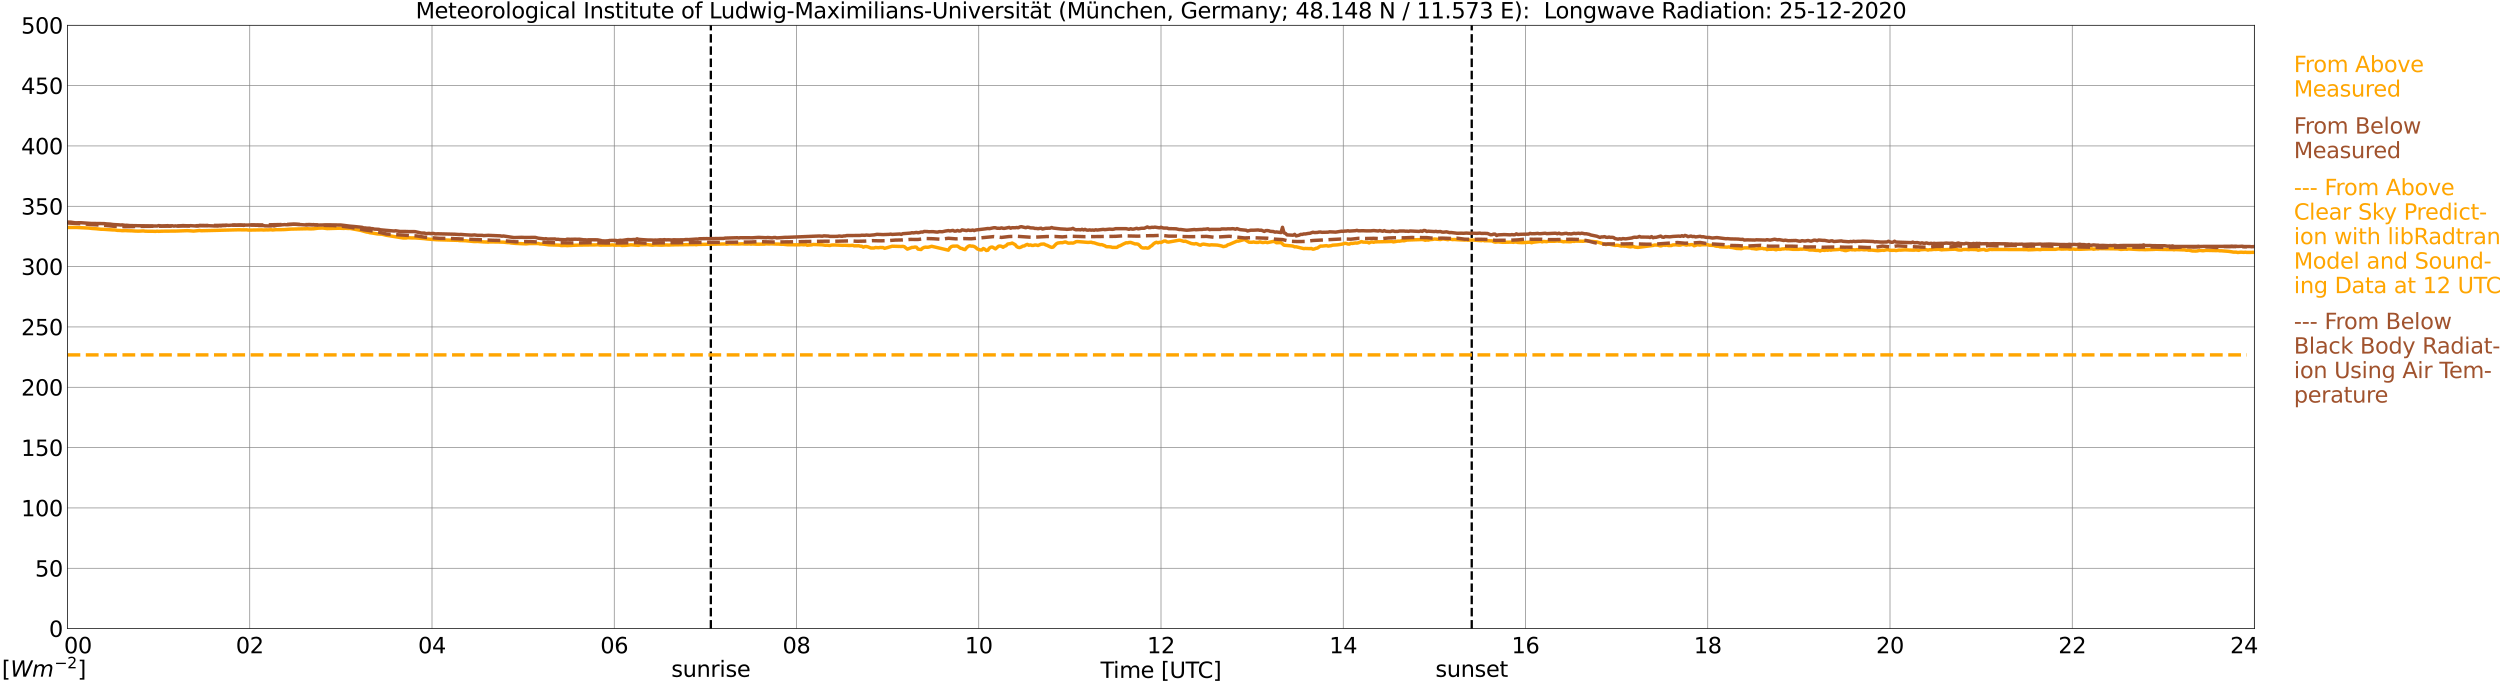 <?xml version="1.0" encoding="utf-8" standalone="no"?>
<!DOCTYPE svg PUBLIC "-//W3C//DTD SVG 1.1//EN"
  "http://www.w3.org/Graphics/SVG/1.1/DTD/svg11.dtd">
<svg xmlns:xlink="http://www.w3.org/1999/xlink" width="1085.4pt" height="296.64pt" viewBox="0 0 1085.4 296.64" xmlns="http://www.w3.org/2000/svg" version="1.1">
 <defs>
  <style type="text/css">*{stroke-linejoin: round; stroke-linecap: butt}</style>
 </defs>
 <g id="figure_1">
  <g id="patch_1">
   <path d="M 0 296.64 
L 1085.4 296.64 
L 1085.4 0 
L 0 0 
z
" style="fill: #ffffff"/>
  </g>
  <g id="axes_1">
   <g id="patch_2">
    <path d="M 29.306 272.909 
L 978.814 272.909 
L 978.814 10.976 
L 29.306 10.976 
z
" style="fill: #ffffff"/>
   </g>
   <g id="patch_3">
    <path d="M 978.814 272.909 
L 978.814 272.909 
L 978.814 10.976 
L 978.814 10.976 
z
" clip-path="url(#pf3865510e4)" style="fill: #d3d3d3; opacity: 0.25; stroke: #d3d3d3; stroke-linejoin: miter"/>
   </g>
   <g id="matplotlib.axis_1">
    <g id="xtick_1">
     <g id="line2d_1">
      <path d="M 29.306 272.909 
L 29.306 10.976 
" clip-path="url(#pf3865510e4)" style="fill: none; stroke: #808080; stroke-width: 0.3; stroke-linecap: square"/>
     </g>
     <g id="line2d_2"/>
     <g id="text_1">
      <!--    00 -->
      <g transform="translate(18.733 283.627) scale(0.095 -0.095)">
       <defs>
        <path id="DejaVuSans-20" transform="scale(0.016)"/>
        <path id="DejaVuSans-30" d="M 2034 4250 
Q 1547 4250 1301 3770 
Q 1056 3291 1056 2328 
Q 1056 1369 1301 889 
Q 1547 409 2034 409 
Q 2525 409 2770 889 
Q 3016 1369 3016 2328 
Q 3016 3291 2770 3770 
Q 2525 4250 2034 4250 
z
M 2034 4750 
Q 2819 4750 3233 4129 
Q 3647 3509 3647 2328 
Q 3647 1150 3233 529 
Q 2819 -91 2034 -91 
Q 1250 -91 836 529 
Q 422 1150 422 2328 
Q 422 3509 836 4129 
Q 1250 4750 2034 4750 
z
" transform="scale(0.016)"/>
       </defs>
       <use xlink:href="#DejaVuSans-20"/>
       <use xlink:href="#DejaVuSans-20" transform="translate(31.787 0)"/>
       <use xlink:href="#DejaVuSans-20" transform="translate(63.574 0)"/>
       <use xlink:href="#DejaVuSans-30" transform="translate(95.361 0)"/>
       <use xlink:href="#DejaVuSans-30" transform="translate(158.984 0)"/>
      </g>
     </g>
    </g>
    <g id="xtick_2">
     <g id="line2d_3">
      <path d="M 108.431 272.909 
L 108.431 10.976 
" clip-path="url(#pf3865510e4)" style="fill: none; stroke: #808080; stroke-width: 0.3; stroke-linecap: square"/>
     </g>
     <g id="line2d_4"/>
     <g id="text_2">
      <!-- 02 -->
      <g transform="translate(102.387 283.627) scale(0.095 -0.095)">
       <defs>
        <path id="DejaVuSans-32" d="M 1228 531 
L 3431 531 
L 3431 0 
L 469 0 
L 469 531 
Q 828 903 1448 1529 
Q 2069 2156 2228 2338 
Q 2531 2678 2651 2914 
Q 2772 3150 2772 3378 
Q 2772 3750 2511 3984 
Q 2250 4219 1831 4219 
Q 1534 4219 1204 4116 
Q 875 4013 500 3803 
L 500 4441 
Q 881 4594 1212 4672 
Q 1544 4750 1819 4750 
Q 2544 4750 2975 4387 
Q 3406 4025 3406 3419 
Q 3406 3131 3298 2873 
Q 3191 2616 2906 2266 
Q 2828 2175 2409 1742 
Q 1991 1309 1228 531 
z
" transform="scale(0.016)"/>
       </defs>
       <use xlink:href="#DejaVuSans-30"/>
       <use xlink:href="#DejaVuSans-32" transform="translate(63.623 0)"/>
      </g>
     </g>
    </g>
    <g id="xtick_3">
     <g id="line2d_5">
      <path d="M 187.557 272.909 
L 187.557 10.976 
" clip-path="url(#pf3865510e4)" style="fill: none; stroke: #808080; stroke-width: 0.3; stroke-linecap: square"/>
     </g>
     <g id="line2d_6"/>
     <g id="text_3">
      <!-- 04 -->
      <g transform="translate(181.513 283.627) scale(0.095 -0.095)">
       <defs>
        <path id="DejaVuSans-34" d="M 2419 4116 
L 825 1625 
L 2419 1625 
L 2419 4116 
z
M 2253 4666 
L 3047 4666 
L 3047 1625 
L 3713 1625 
L 3713 1100 
L 3047 1100 
L 3047 0 
L 2419 0 
L 2419 1100 
L 313 1100 
L 313 1709 
L 2253 4666 
z
" transform="scale(0.016)"/>
       </defs>
       <use xlink:href="#DejaVuSans-30"/>
       <use xlink:href="#DejaVuSans-34" transform="translate(63.623 0)"/>
      </g>
     </g>
    </g>
    <g id="xtick_4">
     <g id="line2d_7">
      <path d="M 266.683 272.909 
L 266.683 10.976 
" clip-path="url(#pf3865510e4)" style="fill: none; stroke: #808080; stroke-width: 0.3; stroke-linecap: square"/>
     </g>
     <g id="line2d_8"/>
     <g id="text_4">
      <!-- 06 -->
      <g transform="translate(260.638 283.627) scale(0.095 -0.095)">
       <defs>
        <path id="DejaVuSans-36" d="M 2113 2584 
Q 1688 2584 1439 2293 
Q 1191 2003 1191 1497 
Q 1191 994 1439 701 
Q 1688 409 2113 409 
Q 2538 409 2786 701 
Q 3034 994 3034 1497 
Q 3034 2003 2786 2293 
Q 2538 2584 2113 2584 
z
M 3366 4563 
L 3366 3988 
Q 3128 4100 2886 4159 
Q 2644 4219 2406 4219 
Q 1781 4219 1451 3797 
Q 1122 3375 1075 2522 
Q 1259 2794 1537 2939 
Q 1816 3084 2150 3084 
Q 2853 3084 3261 2657 
Q 3669 2231 3669 1497 
Q 3669 778 3244 343 
Q 2819 -91 2113 -91 
Q 1303 -91 875 529 
Q 447 1150 447 2328 
Q 447 3434 972 4092 
Q 1497 4750 2381 4750 
Q 2619 4750 2861 4703 
Q 3103 4656 3366 4563 
z
" transform="scale(0.016)"/>
       </defs>
       <use xlink:href="#DejaVuSans-30"/>
       <use xlink:href="#DejaVuSans-36" transform="translate(63.623 0)"/>
      </g>
     </g>
    </g>
    <g id="xtick_5">
     <g id="line2d_9">
      <path d="M 345.808 272.909 
L 345.808 10.976 
" clip-path="url(#pf3865510e4)" style="fill: none; stroke: #808080; stroke-width: 0.3; stroke-linecap: square"/>
     </g>
     <g id="line2d_10"/>
     <g id="text_5">
      <!-- 08 -->
      <g transform="translate(339.764 283.627) scale(0.095 -0.095)">
       <defs>
        <path id="DejaVuSans-38" d="M 2034 2216 
Q 1584 2216 1326 1975 
Q 1069 1734 1069 1313 
Q 1069 891 1326 650 
Q 1584 409 2034 409 
Q 2484 409 2743 651 
Q 3003 894 3003 1313 
Q 3003 1734 2745 1975 
Q 2488 2216 2034 2216 
z
M 1403 2484 
Q 997 2584 770 2862 
Q 544 3141 544 3541 
Q 544 4100 942 4425 
Q 1341 4750 2034 4750 
Q 2731 4750 3128 4425 
Q 3525 4100 3525 3541 
Q 3525 3141 3298 2862 
Q 3072 2584 2669 2484 
Q 3125 2378 3379 2068 
Q 3634 1759 3634 1313 
Q 3634 634 3220 271 
Q 2806 -91 2034 -91 
Q 1263 -91 848 271 
Q 434 634 434 1313 
Q 434 1759 690 2068 
Q 947 2378 1403 2484 
z
M 1172 3481 
Q 1172 3119 1398 2916 
Q 1625 2713 2034 2713 
Q 2441 2713 2670 2916 
Q 2900 3119 2900 3481 
Q 2900 3844 2670 4047 
Q 2441 4250 2034 4250 
Q 1625 4250 1398 4047 
Q 1172 3844 1172 3481 
z
" transform="scale(0.016)"/>
       </defs>
       <use xlink:href="#DejaVuSans-30"/>
       <use xlink:href="#DejaVuSans-38" transform="translate(63.623 0)"/>
      </g>
     </g>
    </g>
    <g id="xtick_6">
     <g id="line2d_11">
      <path d="M 424.934 272.909 
L 424.934 10.976 
" clip-path="url(#pf3865510e4)" style="fill: none; stroke: #808080; stroke-width: 0.3; stroke-linecap: square"/>
     </g>
     <g id="line2d_12"/>
     <g id="text_6">
      <!-- 10 -->
      <g transform="translate(418.89 283.627) scale(0.095 -0.095)">
       <defs>
        <path id="DejaVuSans-31" d="M 794 531 
L 1825 531 
L 1825 4091 
L 703 3866 
L 703 4441 
L 1819 4666 
L 2450 4666 
L 2450 531 
L 3481 531 
L 3481 0 
L 794 0 
L 794 531 
z
" transform="scale(0.016)"/>
       </defs>
       <use xlink:href="#DejaVuSans-31"/>
       <use xlink:href="#DejaVuSans-30" transform="translate(63.623 0)"/>
      </g>
     </g>
    </g>
    <g id="xtick_7">
     <g id="line2d_13">
      <path d="M 504.06 272.909 
L 504.06 10.976 
" clip-path="url(#pf3865510e4)" style="fill: none; stroke: #808080; stroke-width: 0.3; stroke-linecap: square"/>
     </g>
     <g id="line2d_14"/>
     <g id="text_7">
      <!-- 12 -->
      <g transform="translate(498.015 283.627) scale(0.095 -0.095)">
       <use xlink:href="#DejaVuSans-31"/>
       <use xlink:href="#DejaVuSans-32" transform="translate(63.623 0)"/>
      </g>
     </g>
    </g>
    <g id="xtick_8">
     <g id="line2d_15">
      <path d="M 583.185 272.909 
L 583.185 10.976 
" clip-path="url(#pf3865510e4)" style="fill: none; stroke: #808080; stroke-width: 0.3; stroke-linecap: square"/>
     </g>
     <g id="line2d_16"/>
     <g id="text_8">
      <!-- 14 -->
      <g transform="translate(577.141 283.627) scale(0.095 -0.095)">
       <use xlink:href="#DejaVuSans-31"/>
       <use xlink:href="#DejaVuSans-34" transform="translate(63.623 0)"/>
      </g>
     </g>
    </g>
    <g id="xtick_9">
     <g id="line2d_17">
      <path d="M 662.311 272.909 
L 662.311 10.976 
" clip-path="url(#pf3865510e4)" style="fill: none; stroke: #808080; stroke-width: 0.3; stroke-linecap: square"/>
     </g>
     <g id="line2d_18"/>
     <g id="text_9">
      <!-- 16 -->
      <g transform="translate(656.267 283.627) scale(0.095 -0.095)">
       <use xlink:href="#DejaVuSans-31"/>
       <use xlink:href="#DejaVuSans-36" transform="translate(63.623 0)"/>
      </g>
     </g>
    </g>
    <g id="xtick_10">
     <g id="line2d_19">
      <path d="M 741.437 272.909 
L 741.437 10.976 
" clip-path="url(#pf3865510e4)" style="fill: none; stroke: #808080; stroke-width: 0.3; stroke-linecap: square"/>
     </g>
     <g id="line2d_20"/>
     <g id="text_10">
      <!-- 18 -->
      <g transform="translate(735.392 283.627) scale(0.095 -0.095)">
       <use xlink:href="#DejaVuSans-31"/>
       <use xlink:href="#DejaVuSans-38" transform="translate(63.623 0)"/>
      </g>
     </g>
    </g>
    <g id="xtick_11">
     <g id="line2d_21">
      <path d="M 820.562 272.909 
L 820.562 10.976 
" clip-path="url(#pf3865510e4)" style="fill: none; stroke: #808080; stroke-width: 0.3; stroke-linecap: square"/>
     </g>
     <g id="line2d_22"/>
     <g id="text_11">
      <!-- 20 -->
      <g transform="translate(814.518 283.627) scale(0.095 -0.095)">
       <use xlink:href="#DejaVuSans-32"/>
       <use xlink:href="#DejaVuSans-30" transform="translate(63.623 0)"/>
      </g>
     </g>
    </g>
    <g id="xtick_12">
     <g id="line2d_23">
      <path d="M 899.688 272.909 
L 899.688 10.976 
" clip-path="url(#pf3865510e4)" style="fill: none; stroke: #808080; stroke-width: 0.3; stroke-linecap: square"/>
     </g>
     <g id="line2d_24"/>
     <g id="text_12">
      <!-- 22 -->
      <g transform="translate(893.644 283.627) scale(0.095 -0.095)">
       <use xlink:href="#DejaVuSans-32"/>
       <use xlink:href="#DejaVuSans-32" transform="translate(63.623 0)"/>
      </g>
     </g>
    </g>
    <g id="xtick_13">
     <g id="line2d_25">
      <path d="M 978.814 272.909 
L 978.814 10.976 
" clip-path="url(#pf3865510e4)" style="fill: none; stroke: #808080; stroke-width: 0.3; stroke-linecap: square"/>
     </g>
     <g id="line2d_26"/>
     <g id="text_13">
      <!-- 24    -->
      <g transform="translate(968.241 283.627) scale(0.095 -0.095)">
       <use xlink:href="#DejaVuSans-32"/>
       <use xlink:href="#DejaVuSans-34" transform="translate(63.623 0)"/>
       <use xlink:href="#DejaVuSans-20" transform="translate(127.246 0)"/>
       <use xlink:href="#DejaVuSans-20" transform="translate(159.033 0)"/>
       <use xlink:href="#DejaVuSans-20" transform="translate(190.82 0)"/>
      </g>
     </g>
    </g>
    <g id="text_14">
     <!-- Time [UTC] -->
     <g transform="translate(477.806 294.322) scale(0.095 -0.095)">
      <defs>
       <path id="DejaVuSans-54" d="M -19 4666 
L 3928 4666 
L 3928 4134 
L 2272 4134 
L 2272 0 
L 1638 0 
L 1638 4134 
L -19 4134 
L -19 4666 
z
" transform="scale(0.016)"/>
       <path id="DejaVuSans-69" d="M 603 3500 
L 1178 3500 
L 1178 0 
L 603 0 
L 603 3500 
z
M 603 4863 
L 1178 4863 
L 1178 4134 
L 603 4134 
L 603 4863 
z
" transform="scale(0.016)"/>
       <path id="DejaVuSans-6d" d="M 3328 2828 
Q 3544 3216 3844 3400 
Q 4144 3584 4550 3584 
Q 5097 3584 5394 3201 
Q 5691 2819 5691 2113 
L 5691 0 
L 5113 0 
L 5113 2094 
Q 5113 2597 4934 2840 
Q 4756 3084 4391 3084 
Q 3944 3084 3684 2787 
Q 3425 2491 3425 1978 
L 3425 0 
L 2847 0 
L 2847 2094 
Q 2847 2600 2669 2842 
Q 2491 3084 2119 3084 
Q 1678 3084 1418 2786 
Q 1159 2488 1159 1978 
L 1159 0 
L 581 0 
L 581 3500 
L 1159 3500 
L 1159 2956 
Q 1356 3278 1631 3431 
Q 1906 3584 2284 3584 
Q 2666 3584 2933 3390 
Q 3200 3197 3328 2828 
z
" transform="scale(0.016)"/>
       <path id="DejaVuSans-65" d="M 3597 1894 
L 3597 1613 
L 953 1613 
Q 991 1019 1311 708 
Q 1631 397 2203 397 
Q 2534 397 2845 478 
Q 3156 559 3463 722 
L 3463 178 
Q 3153 47 2828 -22 
Q 2503 -91 2169 -91 
Q 1331 -91 842 396 
Q 353 884 353 1716 
Q 353 2575 817 3079 
Q 1281 3584 2069 3584 
Q 2775 3584 3186 3129 
Q 3597 2675 3597 1894 
z
M 3022 2063 
Q 3016 2534 2758 2815 
Q 2500 3097 2075 3097 
Q 1594 3097 1305 2825 
Q 1016 2553 972 2059 
L 3022 2063 
z
" transform="scale(0.016)"/>
       <path id="DejaVuSans-5b" d="M 550 4863 
L 1875 4863 
L 1875 4416 
L 1125 4416 
L 1125 -397 
L 1875 -397 
L 1875 -844 
L 550 -844 
L 550 4863 
z
" transform="scale(0.016)"/>
       <path id="DejaVuSans-55" d="M 556 4666 
L 1191 4666 
L 1191 1831 
Q 1191 1081 1462 751 
Q 1734 422 2344 422 
Q 2950 422 3222 751 
Q 3494 1081 3494 1831 
L 3494 4666 
L 4128 4666 
L 4128 1753 
Q 4128 841 3676 375 
Q 3225 -91 2344 -91 
Q 1459 -91 1007 375 
Q 556 841 556 1753 
L 556 4666 
z
" transform="scale(0.016)"/>
       <path id="DejaVuSans-43" d="M 4122 4306 
L 4122 3641 
Q 3803 3938 3442 4084 
Q 3081 4231 2675 4231 
Q 1875 4231 1450 3742 
Q 1025 3253 1025 2328 
Q 1025 1406 1450 917 
Q 1875 428 2675 428 
Q 3081 428 3442 575 
Q 3803 722 4122 1019 
L 4122 359 
Q 3791 134 3420 21 
Q 3050 -91 2638 -91 
Q 1578 -91 968 557 
Q 359 1206 359 2328 
Q 359 3453 968 4101 
Q 1578 4750 2638 4750 
Q 3056 4750 3426 4639 
Q 3797 4528 4122 4306 
z
" transform="scale(0.016)"/>
       <path id="DejaVuSans-5d" d="M 1947 4863 
L 1947 -844 
L 622 -844 
L 622 -397 
L 1369 -397 
L 1369 4416 
L 622 4416 
L 622 4863 
L 1947 4863 
z
" transform="scale(0.016)"/>
      </defs>
      <use xlink:href="#DejaVuSans-54"/>
      <use xlink:href="#DejaVuSans-69" transform="translate(57.959 0)"/>
      <use xlink:href="#DejaVuSans-6d" transform="translate(85.742 0)"/>
      <use xlink:href="#DejaVuSans-65" transform="translate(183.154 0)"/>
      <use xlink:href="#DejaVuSans-20" transform="translate(244.678 0)"/>
      <use xlink:href="#DejaVuSans-5b" transform="translate(276.465 0)"/>
      <use xlink:href="#DejaVuSans-55" transform="translate(315.479 0)"/>
      <use xlink:href="#DejaVuSans-54" transform="translate(388.672 0)"/>
      <use xlink:href="#DejaVuSans-43" transform="translate(443.881 0)"/>
      <use xlink:href="#DejaVuSans-5d" transform="translate(513.705 0)"/>
     </g>
    </g>
   </g>
   <g id="matplotlib.axis_2">
    <g id="ytick_1">
     <g id="line2d_27">
      <path d="M 29.306 272.909 
L 978.814 272.909 
" clip-path="url(#pf3865510e4)" style="fill: none; stroke: #808080; stroke-width: 0.3; stroke-linecap: square"/>
     </g>
     <g id="line2d_28"/>
     <g id="text_15">
      <!-- 0 -->
      <g transform="translate(21.261 276.518) scale(0.095 -0.095)">
       <use xlink:href="#DejaVuSans-30"/>
      </g>
     </g>
    </g>
    <g id="ytick_2">
     <g id="line2d_29">
      <path d="M 29.306 246.715 
L 978.814 246.715 
" clip-path="url(#pf3865510e4)" style="fill: none; stroke: #808080; stroke-width: 0.3; stroke-linecap: square"/>
     </g>
     <g id="line2d_30"/>
     <g id="text_16">
      <!-- 50 -->
      <g transform="translate(15.217 250.325) scale(0.095 -0.095)">
       <defs>
        <path id="DejaVuSans-35" d="M 691 4666 
L 3169 4666 
L 3169 4134 
L 1269 4134 
L 1269 2991 
Q 1406 3038 1543 3061 
Q 1681 3084 1819 3084 
Q 2600 3084 3056 2656 
Q 3513 2228 3513 1497 
Q 3513 744 3044 326 
Q 2575 -91 1722 -91 
Q 1428 -91 1123 -41 
Q 819 9 494 109 
L 494 744 
Q 775 591 1075 516 
Q 1375 441 1709 441 
Q 2250 441 2565 725 
Q 2881 1009 2881 1497 
Q 2881 1984 2565 2268 
Q 2250 2553 1709 2553 
Q 1456 2553 1204 2497 
Q 953 2441 691 2322 
L 691 4666 
z
" transform="scale(0.016)"/>
       </defs>
       <use xlink:href="#DejaVuSans-35"/>
       <use xlink:href="#DejaVuSans-30" transform="translate(63.623 0)"/>
      </g>
     </g>
    </g>
    <g id="ytick_3">
     <g id="line2d_31">
      <path d="M 29.306 220.522 
L 978.814 220.522 
" clip-path="url(#pf3865510e4)" style="fill: none; stroke: #808080; stroke-width: 0.3; stroke-linecap: square"/>
     </g>
     <g id="line2d_32"/>
     <g id="text_17">
      <!-- 100 -->
      <g transform="translate(9.173 224.131) scale(0.095 -0.095)">
       <use xlink:href="#DejaVuSans-31"/>
       <use xlink:href="#DejaVuSans-30" transform="translate(63.623 0)"/>
       <use xlink:href="#DejaVuSans-30" transform="translate(127.246 0)"/>
      </g>
     </g>
    </g>
    <g id="ytick_4">
     <g id="line2d_33">
      <path d="M 29.306 194.329 
L 978.814 194.329 
" clip-path="url(#pf3865510e4)" style="fill: none; stroke: #808080; stroke-width: 0.3; stroke-linecap: square"/>
     </g>
     <g id="line2d_34"/>
     <g id="text_18">
      <!-- 150 -->
      <g transform="translate(9.173 197.938) scale(0.095 -0.095)">
       <use xlink:href="#DejaVuSans-31"/>
       <use xlink:href="#DejaVuSans-35" transform="translate(63.623 0)"/>
       <use xlink:href="#DejaVuSans-30" transform="translate(127.246 0)"/>
      </g>
     </g>
    </g>
    <g id="ytick_5">
     <g id="line2d_35">
      <path d="M 29.306 168.136 
L 978.814 168.136 
" clip-path="url(#pf3865510e4)" style="fill: none; stroke: #808080; stroke-width: 0.3; stroke-linecap: square"/>
     </g>
     <g id="line2d_36"/>
     <g id="text_19">
      <!-- 200 -->
      <g transform="translate(9.173 171.745) scale(0.095 -0.095)">
       <use xlink:href="#DejaVuSans-32"/>
       <use xlink:href="#DejaVuSans-30" transform="translate(63.623 0)"/>
       <use xlink:href="#DejaVuSans-30" transform="translate(127.246 0)"/>
      </g>
     </g>
    </g>
    <g id="ytick_6">
     <g id="line2d_37">
      <path d="M 29.306 141.942 
L 978.814 141.942 
" clip-path="url(#pf3865510e4)" style="fill: none; stroke: #808080; stroke-width: 0.3; stroke-linecap: square"/>
     </g>
     <g id="line2d_38"/>
     <g id="text_20">
      <!-- 250 -->
      <g transform="translate(9.173 145.551) scale(0.095 -0.095)">
       <use xlink:href="#DejaVuSans-32"/>
       <use xlink:href="#DejaVuSans-35" transform="translate(63.623 0)"/>
       <use xlink:href="#DejaVuSans-30" transform="translate(127.246 0)"/>
      </g>
     </g>
    </g>
    <g id="ytick_7">
     <g id="line2d_39">
      <path d="M 29.306 115.749 
L 978.814 115.749 
" clip-path="url(#pf3865510e4)" style="fill: none; stroke: #808080; stroke-width: 0.3; stroke-linecap: square"/>
     </g>
     <g id="line2d_40"/>
     <g id="text_21">
      <!-- 300 -->
      <g transform="translate(9.173 119.358) scale(0.095 -0.095)">
       <defs>
        <path id="DejaVuSans-33" d="M 2597 2516 
Q 3050 2419 3304 2112 
Q 3559 1806 3559 1356 
Q 3559 666 3084 287 
Q 2609 -91 1734 -91 
Q 1441 -91 1130 -33 
Q 819 25 488 141 
L 488 750 
Q 750 597 1062 519 
Q 1375 441 1716 441 
Q 2309 441 2620 675 
Q 2931 909 2931 1356 
Q 2931 1769 2642 2001 
Q 2353 2234 1838 2234 
L 1294 2234 
L 1294 2753 
L 1863 2753 
Q 2328 2753 2575 2939 
Q 2822 3125 2822 3475 
Q 2822 3834 2567 4026 
Q 2313 4219 1838 4219 
Q 1578 4219 1281 4162 
Q 984 4106 628 3988 
L 628 4550 
Q 988 4650 1302 4700 
Q 1616 4750 1894 4750 
Q 2613 4750 3031 4423 
Q 3450 4097 3450 3541 
Q 3450 3153 3228 2886 
Q 3006 2619 2597 2516 
z
" transform="scale(0.016)"/>
       </defs>
       <use xlink:href="#DejaVuSans-33"/>
       <use xlink:href="#DejaVuSans-30" transform="translate(63.623 0)"/>
       <use xlink:href="#DejaVuSans-30" transform="translate(127.246 0)"/>
      </g>
     </g>
    </g>
    <g id="ytick_8">
     <g id="line2d_41">
      <path d="M 29.306 89.556 
L 978.814 89.556 
" clip-path="url(#pf3865510e4)" style="fill: none; stroke: #808080; stroke-width: 0.3; stroke-linecap: square"/>
     </g>
     <g id="line2d_42"/>
     <g id="text_22">
      <!-- 350 -->
      <g transform="translate(9.173 93.165) scale(0.095 -0.095)">
       <use xlink:href="#DejaVuSans-33"/>
       <use xlink:href="#DejaVuSans-35" transform="translate(63.623 0)"/>
       <use xlink:href="#DejaVuSans-30" transform="translate(127.246 0)"/>
      </g>
     </g>
    </g>
    <g id="ytick_9">
     <g id="line2d_43">
      <path d="M 29.306 63.362 
L 978.814 63.362 
" clip-path="url(#pf3865510e4)" style="fill: none; stroke: #808080; stroke-width: 0.3; stroke-linecap: square"/>
     </g>
     <g id="line2d_44"/>
     <g id="text_23">
      <!-- 400 -->
      <g transform="translate(9.173 66.972) scale(0.095 -0.095)">
       <use xlink:href="#DejaVuSans-34"/>
       <use xlink:href="#DejaVuSans-30" transform="translate(63.623 0)"/>
       <use xlink:href="#DejaVuSans-30" transform="translate(127.246 0)"/>
      </g>
     </g>
    </g>
    <g id="ytick_10">
     <g id="line2d_45">
      <path d="M 29.306 37.169 
L 978.814 37.169 
" clip-path="url(#pf3865510e4)" style="fill: none; stroke: #808080; stroke-width: 0.3; stroke-linecap: square"/>
     </g>
     <g id="line2d_46"/>
     <g id="text_24">
      <!-- 450 -->
      <g transform="translate(9.173 40.778) scale(0.095 -0.095)">
       <use xlink:href="#DejaVuSans-34"/>
       <use xlink:href="#DejaVuSans-35" transform="translate(63.623 0)"/>
       <use xlink:href="#DejaVuSans-30" transform="translate(127.246 0)"/>
      </g>
     </g>
    </g>
    <g id="ytick_11">
     <g id="line2d_47">
      <path d="M 29.306 10.976 
L 978.814 10.976 
" clip-path="url(#pf3865510e4)" style="fill: none; stroke: #808080; stroke-width: 0.3; stroke-linecap: square"/>
     </g>
     <g id="line2d_48"/>
     <g id="text_25">
      <!-- 500 -->
      <g transform="translate(9.173 14.585) scale(0.095 -0.095)">
       <use xlink:href="#DejaVuSans-35"/>
       <use xlink:href="#DejaVuSans-30" transform="translate(63.623 0)"/>
       <use xlink:href="#DejaVuSans-30" transform="translate(127.246 0)"/>
      </g>
     </g>
    </g>
   </g>
   <g id="line2d_49">
    <path d="M 308.619 272.909 
L 308.619 10.976 
" clip-path="url(#pf3865510e4)" style="fill: none; stroke-dasharray: 3.7,1.6; stroke-dashoffset: 0; stroke: #000000"/>
   </g>
   <g id="line2d_50">
    <path d="M 638.969 272.909 
L 638.969 10.976 
" clip-path="url(#pf3865510e4)" style="fill: none; stroke-dasharray: 3.7,1.6; stroke-dashoffset: 0; stroke: #000000"/>
   </g>
   <g id="line2d_51">
    <path d="M 29.306 98.749 
L 33.262 98.755 
L 34.581 98.828 
L 38.537 99.017 
L 39.856 99.179 
L 41.834 99.32 
L 43.812 99.53 
L 45.131 99.561 
L 49.087 99.834 
L 49.747 99.829 
L 51.065 100.033 
L 52.384 100.059 
L 53.043 100.164 
L 54.362 100.101 
L 55.681 100.185 
L 57 100.201 
L 58.978 100.326 
L 60.297 100.352 
L 62.275 100.248 
L 62.934 100.363 
L 64.253 100.405 
L 66.231 100.405 
L 67.55 100.457 
L 68.209 100.363 
L 68.869 100.442 
L 70.187 100.373 
L 76.781 100.305 
L 79.419 100.206 
L 81.397 100.138 
L 82.716 100.222 
L 84.034 100.332 
L 86.672 100.064 
L 87.331 100.18 
L 103.816 99.761 
L 105.135 99.802 
L 107.113 99.781 
L 107.772 99.891 
L 109.75 99.871 
L 111.728 99.834 
L 113.707 99.797 
L 114.366 99.865 
L 115.685 99.797 
L 116.344 99.823 
L 117.663 99.734 
L 118.322 99.85 
L 119.641 99.729 
L 121.619 99.719 
L 123.597 99.666 
L 126.235 99.472 
L 133.488 99.31 
L 134.807 99.373 
L 136.125 99.326 
L 138.104 99.074 
L 140.082 99.006 
L 142.06 99.247 
L 147.335 99.085 
L 149.313 99.169 
L 149.972 99.106 
L 151.291 99.2 
L 151.951 99.169 
L 156.566 100.012 
L 159.204 100.756 
L 159.863 100.824 
L 160.523 101.039 
L 161.841 101.212 
L 163.819 101.552 
L 165.138 101.641 
L 165.798 101.673 
L 167.776 102.155 
L 175.029 103.328 
L 176.348 103.328 
L 177.007 103.202 
L 178.985 103.307 
L 180.304 103.312 
L 182.941 103.496 
L 184.26 103.611 
L 185.579 103.773 
L 186.898 103.883 
L 189.535 104.082 
L 198.107 104.334 
L 198.767 104.329 
L 199.426 104.444 
L 202.063 104.517 
L 205.36 104.826 
L 206.02 104.879 
L 207.339 104.842 
L 209.976 105.041 
L 211.295 105.073 
L 211.954 105.135 
L 212.614 105.025 
L 216.57 105.083 
L 218.548 105.135 
L 220.526 105.345 
L 221.186 105.334 
L 221.845 105.492 
L 223.823 105.675 
L 228.439 105.885 
L 229.757 105.743 
L 233.714 105.722 
L 234.373 105.911 
L 235.692 105.963 
L 237.011 106.131 
L 238.329 106.309 
L 242.286 106.419 
L 242.945 106.445 
L 243.604 106.607 
L 245.583 106.571 
L 246.242 106.639 
L 248.88 106.497 
L 251.517 106.403 
L 258.77 106.325 
L 259.43 106.262 
L 260.748 106.435 
L 262.067 106.387 
L 264.705 106.408 
L 266.023 106.319 
L 266.683 106.44 
L 269.32 106.387 
L 269.98 106.571 
L 271.298 106.545 
L 272.617 106.429 
L 273.936 106.288 
L 277.233 106.529 
L 277.892 106.298 
L 281.189 106.23 
L 283.167 106.45 
L 284.486 106.325 
L 287.124 106.445 
L 289.102 106.346 
L 290.42 106.393 
L 291.739 106.314 
L 301.63 106.178 
L 302.289 106.262 
L 302.949 106.131 
L 314.818 105.916 
L 315.477 106.015 
L 316.796 105.853 
L 318.114 105.879 
L 320.752 105.937 
L 322.071 105.858 
L 323.39 105.937 
L 324.708 105.926 
L 325.368 105.879 
L 326.027 106 
L 326.686 105.916 
L 328.665 106.026 
L 331.961 105.984 
L 332.621 105.864 
L 333.94 105.937 
L 334.599 105.864 
L 337.236 105.968 
L 337.896 105.963 
L 339.215 106.073 
L 339.874 106.036 
L 341.852 106.246 
L 347.127 106.293 
L 347.787 106.194 
L 349.105 106.293 
L 349.765 106.178 
L 350.424 106.476 
L 352.402 106.304 
L 353.062 106.136 
L 357.018 106.304 
L 358.337 106.508 
L 358.996 106.456 
L 360.315 106.587 
L 360.974 106.387 
L 362.293 106.361 
L 363.612 106.414 
L 365.59 106.508 
L 366.909 106.497 
L 368.887 106.592 
L 370.206 106.508 
L 370.865 106.738 
L 372.843 106.697 
L 373.502 106.88 
L 374.162 106.911 
L 374.821 107.315 
L 375.481 107.058 
L 376.14 107.037 
L 376.799 107.168 
L 378.118 107.676 
L 379.437 107.681 
L 380.096 107.467 
L 381.415 107.55 
L 382.074 107.446 
L 383.393 107.477 
L 384.053 107.818 
L 385.371 107.472 
L 387.349 106.896 
L 391.306 107.011 
L 391.965 106.953 
L 392.624 107.11 
L 393.943 108.174 
L 395.921 107.409 
L 396.581 107.393 
L 397.24 107.247 
L 397.899 107.346 
L 398.559 108.153 
L 399.878 108.336 
L 400.537 107.744 
L 401.196 107.414 
L 401.856 107.294 
L 402.515 107.367 
L 403.175 107.304 
L 404.493 106.927 
L 411.746 108.619 
L 412.406 107.608 
L 413.065 107.053 
L 413.725 106.864 
L 415.043 106.843 
L 415.703 106.838 
L 417.022 107.77 
L 417.681 107.896 
L 418.34 108.221 
L 419 108.378 
L 419.659 107.545 
L 420.318 106.979 
L 420.978 106.697 
L 421.637 106.864 
L 422.297 106.848 
L 422.956 107.037 
L 423.615 107.414 
L 424.275 108.059 
L 425.593 108.525 
L 426.253 108.504 
L 426.912 107.891 
L 427.572 108.21 
L 428.231 108.755 
L 428.89 108.645 
L 429.55 107.718 
L 430.209 107.315 
L 430.869 107.252 
L 432.187 108.059 
L 433.506 106.906 
L 434.165 106.807 
L 434.825 106.948 
L 435.484 107.357 
L 436.144 106.922 
L 436.803 106.681 
L 437.462 105.958 
L 438.781 105.754 
L 439.44 105.518 
L 440.759 106.23 
L 441.419 107.048 
L 442.078 107.414 
L 442.737 107.488 
L 443.397 107.236 
L 444.056 106.848 
L 444.716 106.78 
L 445.375 106.351 
L 446.034 106.094 
L 446.694 106.487 
L 447.353 106.319 
L 448.012 106.566 
L 448.672 106.545 
L 449.331 106.356 
L 449.991 106.403 
L 450.65 106.592 
L 451.969 106.01 
L 453.287 105.932 
L 453.947 106.309 
L 454.606 106.518 
L 455.925 107.168 
L 456.584 107.404 
L 457.244 107.273 
L 458.563 105.895 
L 459.222 105.523 
L 460.541 105.345 
L 461.2 105.387 
L 462.519 105.02 
L 463.838 105.575 
L 465.156 105.492 
L 465.816 105.549 
L 466.475 105.319 
L 467.134 104.947 
L 467.794 104.873 
L 472.409 105.256 
L 473.728 105.146 
L 474.388 105.376 
L 475.047 105.434 
L 476.366 105.89 
L 477.685 106.23 
L 478.344 106.199 
L 479.663 106.691 
L 480.322 107.1 
L 481.641 107.142 
L 482.3 107.21 
L 482.96 107.419 
L 484.938 107.414 
L 485.597 106.89 
L 486.256 106.728 
L 487.575 106.021 
L 488.894 105.403 
L 489.553 105.439 
L 490.213 105.277 
L 490.872 105.235 
L 492.85 105.921 
L 493.51 105.9 
L 494.169 106.063 
L 494.828 106.66 
L 495.488 107.409 
L 496.147 107.634 
L 496.807 107.681 
L 497.466 107.582 
L 498.125 107.749 
L 498.785 107.619 
L 499.444 106.995 
L 500.103 106.618 
L 500.763 105.921 
L 501.422 105.45 
L 502.082 105.172 
L 502.741 105.424 
L 503.4 105.183 
L 504.06 105.287 
L 505.379 104.653 
L 506.038 104.674 
L 506.697 105.041 
L 507.357 105.104 
L 511.972 104.276 
L 512.632 104.376 
L 513.95 104.8 
L 514.61 104.695 
L 515.929 105.209 
L 517.247 105.733 
L 518.566 105.921 
L 519.226 105.738 
L 519.885 105.953 
L 520.544 106.293 
L 521.204 106.471 
L 521.863 106.089 
L 522.522 105.984 
L 525.16 106.419 
L 525.819 106.288 
L 528.457 106.403 
L 529.776 106.644 
L 530.435 106.807 
L 531.094 107.089 
L 532.413 106.786 
L 533.073 106.293 
L 533.732 106.115 
L 537.029 104.701 
L 537.688 104.695 
L 540.326 103.967 
L 542.304 105.162 
L 543.623 105.183 
L 544.282 105.062 
L 544.941 105.219 
L 546.26 105.251 
L 546.919 105.01 
L 548.238 105.324 
L 549.557 105.12 
L 550.216 105.35 
L 552.854 104.805 
L 553.513 104.968 
L 554.173 105.408 
L 556.151 105.314 
L 557.47 106.471 
L 560.766 106.759 
L 561.426 106.875 
L 562.085 107.173 
L 562.745 107.147 
L 566.042 107.938 
L 566.701 107.875 
L 568.679 107.943 
L 569.338 107.87 
L 569.998 108.2 
L 570.657 108.08 
L 571.317 107.818 
L 571.976 107.697 
L 573.295 106.817 
L 573.954 106.854 
L 575.932 106.649 
L 576.592 106.848 
L 577.91 106.66 
L 578.57 106.445 
L 580.548 106.319 
L 581.867 106.136 
L 583.185 105.885 
L 583.845 105.612 
L 584.504 105.701 
L 585.164 105.926 
L 585.823 106 
L 586.482 105.628 
L 587.142 105.706 
L 588.46 105.492 
L 589.12 105.554 
L 589.779 105.403 
L 591.098 104.879 
L 591.757 105.12 
L 593.736 105.177 
L 594.395 105.481 
L 595.054 105.13 
L 595.714 105.036 
L 596.373 105.204 
L 597.032 105.015 
L 602.307 104.9 
L 604.286 104.811 
L 604.945 105.041 
L 606.923 104.685 
L 607.582 104.716 
L 608.901 104.486 
L 609.561 104.549 
L 610.879 104.219 
L 617.473 103.988 
L 618.133 104.098 
L 618.792 104.329 
L 619.451 104.166 
L 620.111 104.25 
L 620.77 104.051 
L 622.089 103.936 
L 622.748 103.768 
L 625.386 103.999 
L 626.045 103.8 
L 626.705 103.737 
L 628.683 104.061 
L 629.342 103.758 
L 630.661 104.025 
L 631.32 103.972 
L 632.639 104.061 
L 635.936 104.224 
L 636.595 104.171 
L 637.255 104.276 
L 639.233 104.192 
L 643.189 104.491 
L 643.848 104.308 
L 644.508 104.538 
L 645.827 104.517 
L 647.805 104.591 
L 648.464 104.942 
L 649.123 105.13 
L 650.442 105.02 
L 652.42 105.204 
L 656.377 105.114 
L 657.036 105.23 
L 657.695 105.067 
L 658.355 105.104 
L 659.014 105.261 
L 660.992 105.345 
L 664.289 105.141 
L 664.949 105.403 
L 665.608 105.177 
L 668.905 104.795 
L 669.564 105.01 
L 670.224 104.821 
L 671.542 104.926 
L 672.202 104.737 
L 674.839 104.763 
L 676.158 104.617 
L 676.817 104.722 
L 677.477 104.669 
L 678.796 104.983 
L 679.455 104.894 
L 681.433 104.957 
L 682.092 104.926 
L 682.752 104.711 
L 683.411 104.816 
L 684.071 104.674 
L 687.368 104.748 
L 688.686 104.57 
L 693.302 105.02 
L 697.258 106.194 
L 697.918 106.021 
L 698.577 105.995 
L 701.215 106.555 
L 701.874 106.466 
L 702.533 106.503 
L 703.852 106.838 
L 704.511 106.754 
L 705.171 106.854 
L 705.83 106.838 
L 707.149 107.084 
L 707.808 107.178 
L 709.127 106.99 
L 709.786 107.273 
L 711.105 107.414 
L 717.699 106.56 
L 718.358 106.372 
L 719.677 106.414 
L 720.996 106.791 
L 722.315 106.393 
L 722.974 106.518 
L 723.633 106.393 
L 724.293 106.592 
L 725.612 106.607 
L 726.271 106.34 
L 727.59 106.283 
L 728.909 106.44 
L 729.568 106.414 
L 730.227 106.178 
L 730.887 106.126 
L 732.205 106.429 
L 732.865 106.251 
L 733.524 106.319 
L 734.184 106.183 
L 734.843 106.209 
L 735.502 106.697 
L 736.162 106.529 
L 736.821 106.246 
L 738.14 106.414 
L 738.799 106.256 
L 741.437 106.262 
L 742.096 106.487 
L 744.074 106.55 
L 744.734 106.812 
L 745.393 106.911 
L 746.052 106.885 
L 746.712 107.142 
L 748.031 107.21 
L 749.349 107.283 
L 750.009 107.288 
L 750.668 107.168 
L 751.327 107.414 
L 751.987 107.456 
L 753.965 107.88 
L 755.284 107.912 
L 755.943 108.001 
L 757.262 107.603 
L 759.899 107.645 
L 760.559 107.896 
L 761.218 107.928 
L 762.537 108.142 
L 763.856 107.907 
L 765.174 107.812 
L 765.834 108.048 
L 766.493 107.949 
L 767.153 108.362 
L 767.812 108.237 
L 769.131 108.231 
L 769.79 108.127 
L 771.109 108.451 
L 771.768 108.221 
L 773.087 108.258 
L 773.746 108.069 
L 774.406 108.09 
L 775.065 107.938 
L 775.725 108.064 
L 776.384 108.032 
L 778.362 108.247 
L 781 108.263 
L 781.659 108.153 
L 782.318 108.195 
L 782.978 108.106 
L 784.956 108.315 
L 785.615 108.556 
L 786.934 108.53 
L 788.253 108.698 
L 789.572 108.719 
L 790.231 108.975 
L 790.89 108.603 
L 792.209 108.719 
L 792.868 108.53 
L 793.528 108.671 
L 794.187 108.42 
L 794.847 108.624 
L 795.506 108.472 
L 798.143 108.321 
L 798.803 108.169 
L 799.462 108.451 
L 800.122 108.525 
L 800.781 108.75 
L 801.44 108.823 
L 803.419 108.3 
L 804.078 108.451 
L 804.737 108.425 
L 805.397 108.535 
L 806.056 108.383 
L 807.375 108.436 
L 808.034 108.305 
L 809.353 108.467 
L 810.672 108.378 
L 811.331 108.619 
L 812.65 108.577 
L 815.287 108.844 
L 817.265 108.624 
L 817.925 108.698 
L 819.244 108.404 
L 819.903 108.467 
L 820.562 108.671 
L 821.881 108.677 
L 822.541 108.656 
L 823.2 108.787 
L 824.519 108.551 
L 825.178 108.598 
L 827.156 108.472 
L 829.134 108.567 
L 831.112 108.614 
L 831.772 108.499 
L 833.091 108.692 
L 833.75 108.436 
L 835.728 108.321 
L 836.388 108.389 
L 837.047 108.598 
L 837.706 108.399 
L 838.366 108.436 
L 839.684 108.263 
L 840.344 108.305 
L 841.663 108.221 
L 842.981 108.488 
L 843.641 108.404 
L 844.959 108.362 
L 846.938 108.252 
L 848.916 108.19 
L 850.235 108.52 
L 851.553 108.572 
L 852.213 108.321 
L 853.531 108.289 
L 854.85 108.399 
L 855.51 108.289 
L 858.147 108.378 
L 858.806 108.64 
L 860.125 108.41 
L 861.444 108.284 
L 862.103 108.64 
L 862.763 108.63 
L 864.082 108.252 
L 864.741 108.331 
L 866.719 108.305 
L 879.907 108.362 
L 880.566 108.478 
L 882.544 108.41 
L 884.522 108.289 
L 885.841 108.399 
L 886.5 108.258 
L 892.435 108.247 
L 893.754 108.022 
L 895.072 108.158 
L 897.71 108.069 
L 898.369 108.19 
L 900.347 108.148 
L 901.007 108.258 
L 901.666 108.19 
L 902.985 108.242 
L 908.26 108.022 
L 908.919 108.21 
L 910.238 108.011 
L 910.898 108.08 
L 911.557 107.943 
L 919.469 108.059 
L 920.788 108.294 
L 922.766 108.148 
L 923.426 108.231 
L 924.085 108.09 
L 928.701 108.357 
L 930.02 108.347 
L 931.338 108.394 
L 932.657 108.357 
L 935.295 108.279 
L 935.954 108.205 
L 937.932 108.279 
L 939.91 108.321 
L 941.888 108.341 
L 943.207 108.336 
L 943.867 108.457 
L 944.526 108.347 
L 947.163 108.467 
L 948.482 108.499 
L 949.142 108.656 
L 950.46 108.635 
L 951.779 108.97 
L 953.098 108.996 
L 953.757 108.986 
L 955.076 108.698 
L 956.395 108.881 
L 957.714 108.698 
L 962.329 108.808 
L 962.989 108.755 
L 963.648 108.892 
L 964.307 108.871 
L 965.626 108.981 
L 967.604 109.127 
L 968.923 109.326 
L 969.582 109.457 
L 970.901 109.468 
L 971.561 109.63 
L 972.879 109.478 
L 974.198 109.573 
L 974.857 109.494 
L 975.517 109.594 
L 978.154 109.557 
L 978.154 109.557 
" clip-path="url(#pf3865510e4)" style="fill: none; stroke: #ffa500; stroke-width: 1.5; stroke-linecap: square"/>
   </g>
   <g id="line2d_52">
    <path d="M 29.306 96.361 
L 29.965 96.454 
L 30.625 96.424 
L 32.603 96.723 
L 35.24 96.702 
L 39.856 97.028 
L 41.175 97.026 
L 45.131 97.075 
L 46.45 97.222 
L 47.768 97.283 
L 49.087 97.475 
L 51.725 97.62 
L 52.384 97.702 
L 53.043 97.629 
L 54.362 97.829 
L 55.022 97.799 
L 56.34 97.936 
L 68.209 98.137 
L 68.869 97.939 
L 70.187 98.143 
L 71.506 98.087 
L 72.825 97.962 
L 73.484 98.196 
L 74.803 98.003 
L 75.462 98.181 
L 76.122 98.063 
L 76.781 98.149 
L 79.419 97.936 
L 82.056 98.064 
L 82.716 97.966 
L 84.694 98.094 
L 86.013 98.082 
L 86.672 97.877 
L 87.991 97.95 
L 90.628 97.99 
L 92.606 98.083 
L 93.925 98.094 
L 94.584 98.137 
L 95.244 97.981 
L 95.903 98.074 
L 96.563 97.913 
L 97.881 97.93 
L 98.541 97.756 
L 99.2 97.842 
L 101.838 97.684 
L 102.497 97.777 
L 104.475 97.678 
L 105.794 97.869 
L 106.453 97.727 
L 109.091 97.671 
L 110.41 97.689 
L 111.069 97.83 
L 111.728 97.774 
L 112.388 97.922 
L 114.366 97.916 
L 115.025 98.064 
L 117.663 98.1 
L 118.322 97.946 
L 118.982 98.1 
L 120.3 97.791 
L 123.597 97.507 
L 124.257 97.58 
L 127.553 97.34 
L 132.829 97.663 
L 134.147 97.515 
L 135.466 97.607 
L 136.125 97.502 
L 136.785 97.656 
L 137.444 97.613 
L 138.104 97.719 
L 142.06 97.618 
L 147.994 97.689 
L 149.313 97.852 
L 151.951 98.184 
L 153.929 98.353 
L 155.907 98.552 
L 157.226 98.699 
L 157.885 98.952 
L 158.544 98.946 
L 159.204 99.062 
L 160.523 99.082 
L 161.182 99.26 
L 161.841 99.283 
L 162.501 99.474 
L 164.479 99.566 
L 165.138 99.769 
L 167.776 100.014 
L 171.073 100.294 
L 171.732 100.191 
L 173.71 100.496 
L 175.688 100.486 
L 177.666 100.55 
L 179.645 100.539 
L 180.304 100.584 
L 182.941 101.179 
L 184.26 101.184 
L 184.92 101.445 
L 186.238 101.319 
L 186.898 101.42 
L 188.216 101.341 
L 188.876 101.546 
L 190.195 101.505 
L 197.448 101.686 
L 199.426 101.83 
L 200.085 101.77 
L 202.063 101.933 
L 204.701 102.092 
L 206.02 101.999 
L 207.339 102.18 
L 209.317 102.164 
L 209.976 102.3 
L 211.954 102.171 
L 214.592 102.284 
L 217.229 102.397 
L 217.889 102.546 
L 218.548 102.455 
L 223.164 103.144 
L 226.461 103.036 
L 227.779 103.098 
L 229.098 103.086 
L 232.395 103.072 
L 233.714 103.414 
L 235.033 103.558 
L 236.351 103.715 
L 237.011 103.617 
L 237.67 103.79 
L 240.967 103.744 
L 241.626 103.936 
L 242.286 103.869 
L 242.945 103.993 
L 245.583 104.086 
L 246.242 103.833 
L 247.561 103.9 
L 249.539 103.851 
L 250.858 103.875 
L 251.517 103.85 
L 253.495 104.121 
L 254.155 104.108 
L 254.814 104.207 
L 255.473 104.108 
L 257.451 104.096 
L 259.43 104.133 
L 260.748 104.387 
L 261.408 104.56 
L 262.726 104.609 
L 264.045 104.536 
L 264.705 104.388 
L 266.023 104.375 
L 267.342 104.382 
L 268.002 104.529 
L 269.32 104.308 
L 269.98 104.394 
L 272.617 103.997 
L 273.936 104.07 
L 275.255 103.959 
L 275.914 104.015 
L 276.573 103.681 
L 277.233 103.903 
L 278.552 104.02 
L 281.189 104.188 
L 283.167 104.213 
L 283.827 104.269 
L 284.486 104.207 
L 285.145 104.263 
L 286.464 104.115 
L 287.783 104.139 
L 288.442 104.046 
L 289.102 104.139 
L 290.42 104.108 
L 291.739 104.206 
L 292.399 104.095 
L 293.717 104.138 
L 297.014 104.107 
L 297.674 103.982 
L 298.992 104.019 
L 302.289 103.789 
L 302.949 103.826 
L 303.608 103.659 
L 306.905 103.596 
L 308.224 103.657 
L 308.883 103.552 
L 309.543 103.601 
L 310.861 103.557 
L 314.158 103.526 
L 314.818 103.365 
L 320.093 103.209 
L 320.752 103.308 
L 321.411 103.197 
L 326.686 103.233 
L 329.324 103.059 
L 332.621 103.206 
L 333.28 103.107 
L 335.258 103.268 
L 335.918 103.126 
L 336.577 103.107 
L 337.236 103.28 
L 339.874 103.12 
L 340.533 103.053 
L 341.852 103.04 
L 355.699 102.458 
L 357.018 102.557 
L 357.677 102.39 
L 358.996 102.464 
L 359.655 102.488 
L 360.315 102.647 
L 363.612 102.612 
L 364.271 102.464 
L 365.59 102.598 
L 366.249 102.443 
L 366.909 102.437 
L 367.568 102.27 
L 373.502 102.222 
L 374.162 102.117 
L 375.481 102.165 
L 376.14 102.047 
L 377.459 102.171 
L 378.777 102.028 
L 379.437 101.99 
L 380.756 101.736 
L 383.393 101.852 
L 386.031 101.752 
L 386.69 101.641 
L 387.349 101.776 
L 389.987 101.619 
L 390.646 101.594 
L 391.306 101.766 
L 391.965 101.451 
L 395.262 101.208 
L 395.921 101.029 
L 396.581 101.115 
L 397.899 100.905 
L 398.559 101.051 
L 399.218 100.947 
L 399.878 100.716 
L 400.537 100.782 
L 401.196 100.489 
L 402.515 100.521 
L 403.175 100.606 
L 405.153 100.578 
L 406.471 100.741 
L 407.131 100.755 
L 407.79 100.559 
L 409.109 100.613 
L 410.428 100.314 
L 411.746 100.11 
L 412.406 100.276 
L 413.725 100.023 
L 414.384 100.351 
L 415.043 100.316 
L 415.703 100.058 
L 416.362 100.293 
L 417.022 100.276 
L 417.681 99.795 
L 419.659 100.129 
L 420.318 99.852 
L 420.978 100.032 
L 421.637 100.034 
L 422.297 99.866 
L 422.956 100.107 
L 423.615 99.858 
L 427.572 99.39 
L 428.89 99.199 
L 429.55 99.277 
L 431.528 98.864 
L 432.187 98.886 
L 432.847 99.092 
L 434.165 99.127 
L 434.825 98.917 
L 435.484 99.138 
L 436.144 99.143 
L 438.122 98.73 
L 438.781 99.088 
L 439.44 98.852 
L 440.759 98.891 
L 441.419 98.766 
L 442.078 98.899 
L 442.737 98.558 
L 443.397 98.402 
L 444.716 98.722 
L 445.375 98.858 
L 446.034 98.631 
L 446.694 98.708 
L 447.353 98.927 
L 448.672 98.986 
L 449.331 99.179 
L 449.991 99.174 
L 450.65 99.294 
L 451.969 99.064 
L 452.628 99.437 
L 453.947 99.117 
L 455.925 99.068 
L 456.584 98.782 
L 457.244 99.017 
L 460.541 99.388 
L 462.519 99.49 
L 463.178 99.584 
L 465.156 99.409 
L 465.816 99.147 
L 466.475 99.549 
L 467.134 99.754 
L 468.453 99.699 
L 469.113 99.803 
L 469.772 99.546 
L 470.431 99.824 
L 471.091 99.584 
L 471.75 99.887 
L 472.409 99.93 
L 473.069 99.806 
L 473.728 99.936 
L 474.388 99.858 
L 475.047 99.965 
L 475.706 99.744 
L 476.366 99.887 
L 479.003 99.574 
L 479.663 99.698 
L 481.641 99.481 
L 482.96 99.575 
L 483.619 99.489 
L 484.278 99.284 
L 488.894 99.27 
L 490.213 99.565 
L 490.872 99.279 
L 491.532 99.49 
L 492.191 99.464 
L 493.51 99.115 
L 494.169 99.368 
L 495.488 99.117 
L 496.807 99.101 
L 498.125 98.528 
L 498.785 98.823 
L 499.444 98.812 
L 500.103 98.677 
L 500.763 98.722 
L 501.422 98.612 
L 503.4 98.92 
L 504.06 98.66 
L 504.719 98.913 
L 505.379 99.027 
L 506.697 99.005 
L 507.357 99.271 
L 509.335 99.295 
L 510.654 99.347 
L 511.972 99.654 
L 512.632 99.631 
L 514.61 99.889 
L 515.269 99.958 
L 516.588 99.841 
L 518.566 99.639 
L 519.226 99.751 
L 521.204 99.612 
L 521.863 99.629 
L 522.522 99.505 
L 523.182 99.517 
L 524.501 99.327 
L 525.16 99.709 
L 525.819 99.586 
L 529.776 99.609 
L 530.435 99.379 
L 532.413 99.421 
L 533.073 99.345 
L 534.391 99.361 
L 535.051 99.275 
L 535.71 99.336 
L 536.369 99.527 
L 537.029 99.248 
L 538.348 99.694 
L 540.985 99.943 
L 541.644 100.284 
L 542.963 99.951 
L 544.282 99.947 
L 546.26 99.841 
L 546.919 99.983 
L 547.579 99.921 
L 548.898 100.477 
L 549.557 100.114 
L 550.216 100.096 
L 550.876 100.195 
L 551.535 100.437 
L 552.854 100.513 
L 553.513 100.794 
L 554.173 100.697 
L 556.151 100.974 
L 556.81 98.688 
L 557.47 101.086 
L 558.129 101.35 
L 558.788 101.985 
L 561.426 102.128 
L 562.085 101.747 
L 562.745 102.423 
L 564.063 102.098 
L 564.723 101.741 
L 565.382 101.784 
L 566.042 101.562 
L 566.701 101.586 
L 568.02 101.338 
L 568.679 101.3 
L 569.998 100.821 
L 570.657 100.974 
L 571.976 100.916 
L 572.635 100.754 
L 573.295 100.727 
L 573.954 100.864 
L 576.592 100.804 
L 577.251 100.642 
L 579.889 100.779 
L 582.526 100.359 
L 583.185 100.445 
L 583.845 100.308 
L 584.504 100.321 
L 585.164 100.171 
L 585.823 100.324 
L 588.46 100.16 
L 589.12 100.004 
L 589.779 100.219 
L 591.757 100.168 
L 593.076 100.228 
L 595.054 100.241 
L 596.373 100.098 
L 598.351 100.295 
L 599.011 100.098 
L 600.329 100.418 
L 600.989 100.115 
L 601.648 100.412 
L 603.626 100.53 
L 604.286 100.3 
L 604.945 100.3 
L 605.604 100.485 
L 606.923 100.453 
L 607.582 100.299 
L 608.901 100.299 
L 609.561 100.285 
L 610.22 100.391 
L 610.879 100.354 
L 611.539 100.466 
L 612.198 100.274 
L 616.154 100.478 
L 616.814 100.262 
L 617.473 100.459 
L 618.133 100.058 
L 618.792 100.112 
L 619.451 100.501 
L 620.111 100.37 
L 622.748 100.544 
L 623.408 100.434 
L 624.067 100.601 
L 625.386 100.515 
L 626.045 100.751 
L 626.705 100.801 
L 628.023 100.654 
L 629.342 101.003 
L 630.001 100.947 
L 631.98 101.192 
L 632.639 101.286 
L 634.617 101.233 
L 635.276 101.295 
L 636.595 101.192 
L 638.573 101.317 
L 639.233 101.238 
L 641.211 101.314 
L 642.53 101.209 
L 643.189 101.351 
L 644.508 101.314 
L 645.827 101.371 
L 647.145 101.933 
L 647.805 101.885 
L 648.464 101.639 
L 649.123 101.659 
L 649.783 102.248 
L 650.442 101.972 
L 653.08 101.841 
L 655.717 101.972 
L 656.377 101.837 
L 657.036 101.935 
L 657.695 101.918 
L 658.355 101.523 
L 659.014 101.819 
L 660.333 101.707 
L 663.63 101.649 
L 664.289 101.315 
L 664.949 101.462 
L 666.267 101.46 
L 667.586 101.317 
L 668.246 101.465 
L 668.905 101.458 
L 670.224 101.32 
L 670.883 101.266 
L 671.542 101.444 
L 674.839 101.279 
L 675.499 101.285 
L 676.158 101.489 
L 676.817 101.229 
L 677.477 101.501 
L 678.136 101.557 
L 679.455 101.341 
L 680.114 101.298 
L 680.774 101.538 
L 681.433 101.476 
L 682.092 101.581 
L 683.411 101.291 
L 684.071 101.409 
L 685.389 101.267 
L 686.049 101.422 
L 686.708 101.224 
L 688.027 101.503 
L 688.686 101.487 
L 690.005 101.755 
L 690.664 102.024 
L 693.302 102.566 
L 694.621 103.093 
L 695.28 102.853 
L 695.939 102.881 
L 696.599 102.721 
L 697.258 103.006 
L 697.918 103.069 
L 698.577 102.911 
L 699.236 103.06 
L 699.896 103.031 
L 700.555 103.131 
L 701.215 103.596 
L 702.533 103.833 
L 703.193 103.637 
L 703.852 103.835 
L 704.511 103.577 
L 705.83 103.708 
L 708.468 103.314 
L 709.127 103.071 
L 709.786 102.985 
L 710.446 103.04 
L 711.105 102.94 
L 711.765 102.655 
L 712.424 102.927 
L 715.721 102.948 
L 716.38 103.114 
L 717.04 102.73 
L 717.699 103.224 
L 718.358 103.033 
L 719.018 103.039 
L 720.996 102.5 
L 721.655 102.932 
L 722.315 103.037 
L 722.974 102.709 
L 724.952 102.831 
L 726.271 102.658 
L 728.909 102.502 
L 729.568 102.625 
L 730.227 102.329 
L 730.887 102.601 
L 731.546 102.212 
L 732.205 102.397 
L 732.865 102.755 
L 734.184 102.472 
L 734.843 102.744 
L 735.502 102.638 
L 736.162 102.872 
L 738.14 102.587 
L 738.799 102.834 
L 739.459 102.767 
L 740.777 103.078 
L 742.096 103.094 
L 743.415 103.35 
L 745.393 103.144 
L 749.349 103.663 
L 750.009 103.597 
L 751.327 103.723 
L 754.624 103.793 
L 755.943 103.953 
L 756.602 103.872 
L 757.262 104.219 
L 758.581 104.134 
L 761.878 104.222 
L 762.537 104.111 
L 766.493 104.23 
L 767.153 104.063 
L 768.471 104.261 
L 770.449 103.859 
L 771.768 104.137 
L 772.428 104.025 
L 774.406 104.409 
L 775.065 104.267 
L 776.384 104.509 
L 779.681 104.405 
L 781 104.683 
L 781.659 104.739 
L 782.318 104.486 
L 783.637 104.654 
L 784.956 104.408 
L 786.275 104.729 
L 787.593 104.259 
L 788.253 104.302 
L 788.912 104.531 
L 789.572 104.197 
L 791.55 104.381 
L 792.209 104.374 
L 794.187 104.77 
L 794.847 104.597 
L 795.506 104.547 
L 796.165 104.862 
L 799.462 104.586 
L 800.122 104.766 
L 802.759 104.969 
L 803.419 104.828 
L 804.078 104.92 
L 804.737 104.735 
L 805.397 104.877 
L 806.715 104.76 
L 808.034 104.761 
L 808.694 104.675 
L 813.309 104.843 
L 813.969 105.041 
L 814.628 104.954 
L 816.606 105.108 
L 819.244 105.058 
L 819.903 104.738 
L 820.562 105.041 
L 821.222 105.195 
L 821.881 105.145 
L 822.541 104.731 
L 823.2 105.102 
L 829.794 105.336 
L 830.453 105.113 
L 831.112 105.391 
L 832.431 105.304 
L 833.75 105.613 
L 834.409 105.428 
L 835.069 105.606 
L 835.728 105.657 
L 836.388 105.447 
L 837.047 105.669 
L 837.706 105.767 
L 838.366 105.613 
L 839.025 105.78 
L 839.684 105.638 
L 840.344 105.737 
L 842.981 105.637 
L 843.641 105.68 
L 844.959 105.532 
L 846.278 105.637 
L 847.597 105.545 
L 848.916 105.847 
L 850.235 105.495 
L 850.894 105.735 
L 852.213 105.834 
L 852.872 105.846 
L 853.531 105.642 
L 855.51 105.84 
L 856.169 105.853 
L 856.828 105.692 
L 857.488 105.853 
L 858.147 105.655 
L 858.806 105.742 
L 859.466 105.692 
L 860.125 105.846 
L 862.763 105.784 
L 863.422 105.883 
L 865.4 105.797 
L 866.719 105.81 
L 871.335 105.865 
L 872.653 105.983 
L 873.313 105.933 
L 873.972 106.032 
L 875.291 105.989 
L 875.95 106.051 
L 877.929 105.989 
L 878.588 106.107 
L 881.885 105.958 
L 883.863 106.045 
L 885.841 105.953 
L 886.5 106.064 
L 889.797 105.953 
L 894.413 106.157 
L 897.71 106.189 
L 898.369 106.053 
L 899.688 106.207 
L 900.347 106.102 
L 901.666 106.201 
L 902.985 106.04 
L 903.644 106.195 
L 904.963 106.207 
L 905.622 106.337 
L 906.282 106.331 
L 906.941 106.177 
L 907.601 106.541 
L 908.919 106.325 
L 910.238 106.455 
L 910.898 106.437 
L 911.557 106.604 
L 912.876 106.53 
L 915.513 106.666 
L 916.173 106.586 
L 916.832 106.648 
L 918.151 106.53 
L 919.469 106.722 
L 920.788 106.586 
L 930.02 106.549 
L 930.679 106.327 
L 931.338 106.617 
L 933.316 106.579 
L 934.635 106.66 
L 939.91 106.698 
L 941.229 106.896 
L 941.888 106.81 
L 942.548 106.927 
L 943.207 106.742 
L 943.867 106.995 
L 953.757 107.002 
L 954.417 106.916 
L 955.076 107.027 
L 957.054 106.972 
L 968.264 106.969 
L 968.923 106.889 
L 969.582 106.951 
L 970.901 106.902 
L 971.561 107.007 
L 973.539 106.902 
L 974.198 107.032 
L 976.836 107.027 
L 977.495 107.119 
L 978.154 107.082 
L 978.154 107.082 
" clip-path="url(#pf3865510e4)" style="fill: none; stroke: #a0522d; stroke-width: 1.5; stroke-linecap: square"/>
   </g>
   <g id="line2d_53">
    <path d="M 29.306 154.082 
L 975.517 154.082 
L 975.517 154.082 
" clip-path="url(#pf3865510e4)" style="fill: none; stroke-dasharray: 5.55,2.4; stroke-dashoffset: 0; stroke: #ffa500; stroke-width: 1.5"/>
   </g>
   <g id="line2d_54">
    <path d="M 29.306 96.821 
L 35.9 97.176 
L 39.197 97.48 
L 45.79 97.859 
L 49.087 98.213 
L 52.384 98.389 
L 55.681 98.414 
L 62.275 98.288 
L 82.056 98.061 
L 88.65 97.91 
L 115.025 97.631 
L 128.213 97.353 
L 131.51 97.505 
L 134.807 97.505 
L 141.4 97.884 
L 144.697 97.935 
L 147.994 98.187 
L 151.291 98.566 
L 154.588 99.094 
L 157.885 99.772 
L 161.182 100.198 
L 164.479 100.797 
L 167.776 101.594 
L 174.37 102.041 
L 180.963 102.438 
L 184.26 102.983 
L 190.854 103.476 
L 194.151 103.476 
L 213.932 104.313 
L 217.229 104.387 
L 223.823 104.976 
L 230.417 104.902 
L 240.308 105.392 
L 246.901 105.441 
L 250.198 105.489 
L 256.792 105.343 
L 263.386 105.514 
L 269.98 105.465 
L 276.573 105.318 
L 279.87 105.538 
L 283.167 105.538 
L 286.464 105.416 
L 296.355 105.367 
L 306.246 105.22 
L 312.839 105.196 
L 326.027 105.074 
L 329.324 104.902 
L 335.918 105.074 
L 342.512 105 
L 358.996 104.706 
L 362.293 104.755 
L 368.887 104.583 
L 372.184 104.755 
L 375.481 104.681 
L 378.777 104.485 
L 382.074 104.559 
L 385.371 104.485 
L 388.668 104.239 
L 391.965 104.166 
L 395.262 103.944 
L 398.559 103.969 
L 401.856 103.55 
L 405.153 103.649 
L 408.45 103.87 
L 411.746 103.452 
L 415.043 103.698 
L 418.34 103.575 
L 421.637 103.673 
L 431.528 102.71 
L 434.825 103.081 
L 438.122 102.686 
L 441.419 102.587 
L 448.012 103.032 
L 454.606 102.686 
L 457.903 102.661 
L 461.2 102.859 
L 464.497 102.562 
L 471.091 102.76 
L 484.278 102.611 
L 487.575 102.389 
L 494.169 102.537 
L 497.466 102.339 
L 500.763 102.314 
L 504.06 102.165 
L 507.357 102.512 
L 510.654 102.512 
L 513.95 102.71 
L 517.247 102.76 
L 523.841 102.636 
L 527.138 103.007 
L 533.732 102.587 
L 540.326 103.304 
L 543.623 103.205 
L 550.216 103.427 
L 553.513 103.821 
L 556.81 104.018 
L 560.107 104.755 
L 563.404 104.878 
L 566.701 104.829 
L 569.998 104.411 
L 583.185 103.723 
L 586.482 103.846 
L 589.779 103.476 
L 593.076 103.55 
L 596.373 103.476 
L 599.67 103.624 
L 602.967 103.304 
L 606.264 103.205 
L 609.561 103.254 
L 612.858 103.106 
L 619.451 103.155 
L 622.748 103.476 
L 626.045 103.378 
L 629.342 103.501 
L 632.639 103.402 
L 635.936 103.846 
L 639.233 103.92 
L 642.53 103.87 
L 645.827 103.944 
L 649.123 104.338 
L 655.717 104.289 
L 659.014 104.141 
L 662.311 103.797 
L 665.608 103.895 
L 668.905 103.87 
L 672.202 104.018 
L 675.499 104.018 
L 682.092 103.87 
L 685.389 103.969 
L 688.686 104.411 
L 691.983 105.294 
L 695.28 106.002 
L 701.874 105.856 
L 705.171 105.905 
L 708.468 105.831 
L 715.062 106.026 
L 718.358 106.002 
L 728.249 105.294 
L 731.546 105.587 
L 734.843 105.489 
L 738.14 105.269 
L 741.437 105.807 
L 748.031 106.173 
L 751.327 106.562 
L 754.624 106.635 
L 757.921 106.854 
L 764.515 106.514 
L 767.812 106.878 
L 777.703 106.878 
L 781 106.975 
L 784.296 107.242 
L 787.593 107.194 
L 790.89 107.363 
L 797.484 107.218 
L 800.781 107.315 
L 807.375 107.291 
L 810.672 107.46 
L 813.969 107.436 
L 817.265 106.83 
L 820.562 107.194 
L 823.859 106.732 
L 830.453 107.121 
L 837.047 107.363 
L 840.344 107 
L 843.641 106.951 
L 846.938 107.169 
L 850.235 106.757 
L 853.531 107.121 
L 856.828 106.975 
L 860.125 107.024 
L 863.422 106.635 
L 866.719 106.781 
L 870.016 106.757 
L 873.313 106.587 
L 876.61 106.66 
L 879.907 106.927 
L 886.5 106.781 
L 909.579 107.388 
L 912.876 107.509 
L 916.173 107.315 
L 929.36 107.315 
L 932.657 107.194 
L 942.548 107.485 
L 945.845 107.363 
L 949.142 107.097 
L 952.438 107.266 
L 955.735 107.145 
L 959.032 107.218 
L 962.329 107.46 
L 965.626 107.048 
L 975.517 107.121 
L 975.517 107.121 
" clip-path="url(#pf3865510e4)" style="fill: none; stroke-dasharray: 5.55,2.4; stroke-dashoffset: 0; stroke: #a0522d; stroke-width: 1.5"/>
   </g>
   <g id="patch_4">
    <path d="M 29.306 272.909 
L 29.306 10.976 
" style="fill: none; stroke: #000000; stroke-width: 0.3; stroke-linejoin: miter; stroke-linecap: square"/>
   </g>
   <g id="patch_5">
    <path d="M 978.814 272.909 
L 978.814 10.976 
" style="fill: none; stroke: #000000; stroke-width: 0.3; stroke-linejoin: miter; stroke-linecap: square"/>
   </g>
   <g id="patch_6">
    <path d="M 29.306 272.909 
L 978.814 272.909 
" style="fill: none; stroke: #000000; stroke-width: 0.3; stroke-linejoin: miter; stroke-linecap: square"/>
   </g>
   <g id="patch_7">
    <path d="M 29.306 10.976 
L 978.814 10.976 
" style="fill: none; stroke: #000000; stroke-width: 0.3; stroke-linejoin: miter; stroke-linecap: square"/>
   </g>
   <g id="text_26">
    <!-- sunrise -->
    <g transform="translate(291.455 293.863) scale(0.095 -0.095)">
     <defs>
      <path id="DejaVuSans-73" d="M 2834 3397 
L 2834 2853 
Q 2591 2978 2328 3040 
Q 2066 3103 1784 3103 
Q 1356 3103 1142 2972 
Q 928 2841 928 2578 
Q 928 2378 1081 2264 
Q 1234 2150 1697 2047 
L 1894 2003 
Q 2506 1872 2764 1633 
Q 3022 1394 3022 966 
Q 3022 478 2636 193 
Q 2250 -91 1575 -91 
Q 1294 -91 989 -36 
Q 684 19 347 128 
L 347 722 
Q 666 556 975 473 
Q 1284 391 1588 391 
Q 1994 391 2212 530 
Q 2431 669 2431 922 
Q 2431 1156 2273 1281 
Q 2116 1406 1581 1522 
L 1381 1569 
Q 847 1681 609 1914 
Q 372 2147 372 2553 
Q 372 3047 722 3315 
Q 1072 3584 1716 3584 
Q 2034 3584 2315 3537 
Q 2597 3491 2834 3397 
z
" transform="scale(0.016)"/>
      <path id="DejaVuSans-75" d="M 544 1381 
L 544 3500 
L 1119 3500 
L 1119 1403 
Q 1119 906 1312 657 
Q 1506 409 1894 409 
Q 2359 409 2629 706 
Q 2900 1003 2900 1516 
L 2900 3500 
L 3475 3500 
L 3475 0 
L 2900 0 
L 2900 538 
Q 2691 219 2414 64 
Q 2138 -91 1772 -91 
Q 1169 -91 856 284 
Q 544 659 544 1381 
z
M 1991 3584 
L 1991 3584 
z
" transform="scale(0.016)"/>
      <path id="DejaVuSans-6e" d="M 3513 2113 
L 3513 0 
L 2938 0 
L 2938 2094 
Q 2938 2591 2744 2837 
Q 2550 3084 2163 3084 
Q 1697 3084 1428 2787 
Q 1159 2491 1159 1978 
L 1159 0 
L 581 0 
L 581 3500 
L 1159 3500 
L 1159 2956 
Q 1366 3272 1645 3428 
Q 1925 3584 2291 3584 
Q 2894 3584 3203 3211 
Q 3513 2838 3513 2113 
z
" transform="scale(0.016)"/>
      <path id="DejaVuSans-72" d="M 2631 2963 
Q 2534 3019 2420 3045 
Q 2306 3072 2169 3072 
Q 1681 3072 1420 2755 
Q 1159 2438 1159 1844 
L 1159 0 
L 581 0 
L 581 3500 
L 1159 3500 
L 1159 2956 
Q 1341 3275 1631 3429 
Q 1922 3584 2338 3584 
Q 2397 3584 2469 3576 
Q 2541 3569 2628 3553 
L 2631 2963 
z
" transform="scale(0.016)"/>
     </defs>
     <use xlink:href="#DejaVuSans-73"/>
     <use xlink:href="#DejaVuSans-75" transform="translate(52.1 0)"/>
     <use xlink:href="#DejaVuSans-6e" transform="translate(115.479 0)"/>
     <use xlink:href="#DejaVuSans-72" transform="translate(178.857 0)"/>
     <use xlink:href="#DejaVuSans-69" transform="translate(219.971 0)"/>
     <use xlink:href="#DejaVuSans-73" transform="translate(247.754 0)"/>
     <use xlink:href="#DejaVuSans-65" transform="translate(299.854 0)"/>
    </g>
   </g>
   <g id="text_27">
    <!-- sunset -->
    <g transform="translate(623.215 293.863) scale(0.095 -0.095)">
     <defs>
      <path id="DejaVuSans-74" d="M 1172 4494 
L 1172 3500 
L 2356 3500 
L 2356 3053 
L 1172 3053 
L 1172 1153 
Q 1172 725 1289 603 
Q 1406 481 1766 481 
L 2356 481 
L 2356 0 
L 1766 0 
Q 1100 0 847 248 
Q 594 497 594 1153 
L 594 3053 
L 172 3053 
L 172 3500 
L 594 3500 
L 594 4494 
L 1172 4494 
z
" transform="scale(0.016)"/>
     </defs>
     <use xlink:href="#DejaVuSans-73"/>
     <use xlink:href="#DejaVuSans-75" transform="translate(52.1 0)"/>
     <use xlink:href="#DejaVuSans-6e" transform="translate(115.479 0)"/>
     <use xlink:href="#DejaVuSans-73" transform="translate(178.857 0)"/>
     <use xlink:href="#DejaVuSans-65" transform="translate(230.957 0)"/>
     <use xlink:href="#DejaVuSans-74" transform="translate(292.48 0)"/>
    </g>
   </g>
   <g id="text_28">
    <!-- [$Wm^{-2}$] -->
    <g transform="translate(0.821 293.863) scale(0.095 -0.095)">
     <defs>
      <path id="DejaVuSans-Oblique-57" d="M 616 4666 
L 1228 4666 
L 1453 697 
L 3213 4666 
L 3916 4666 
L 4147 697 
L 5888 4666 
L 6528 4666 
L 4453 0 
L 3659 0 
L 3444 3891 
L 1697 0 
L 903 0 
L 616 4666 
z
" transform="scale(0.016)"/>
      <path id="DejaVuSans-Oblique-6d" d="M 5747 2113 
L 5338 0 
L 4763 0 
L 5166 2094 
Q 5191 2228 5203 2325 
Q 5216 2422 5216 2491 
Q 5216 2772 5059 2928 
Q 4903 3084 4622 3084 
Q 4203 3084 3875 2770 
Q 3547 2456 3450 1953 
L 3066 0 
L 2491 0 
L 2900 2094 
Q 2925 2209 2937 2307 
Q 2950 2406 2950 2484 
Q 2950 2769 2794 2926 
Q 2638 3084 2363 3084 
Q 1938 3084 1609 2770 
Q 1281 2456 1184 1953 
L 800 0 
L 225 0 
L 909 3500 
L 1484 3500 
L 1375 2956 
Q 1609 3263 1923 3423 
Q 2238 3584 2597 3584 
Q 2978 3584 3223 3384 
Q 3469 3184 3519 2828 
Q 3781 3197 4126 3390 
Q 4472 3584 4856 3584 
Q 5306 3584 5551 3325 
Q 5797 3066 5797 2591 
Q 5797 2488 5784 2364 
Q 5772 2241 5747 2113 
z
" transform="scale(0.016)"/>
      <path id="DejaVuSans-2212" d="M 678 2272 
L 4684 2272 
L 4684 1741 
L 678 1741 
L 678 2272 
z
" transform="scale(0.016)"/>
     </defs>
     <use xlink:href="#DejaVuSans-5b" transform="translate(0 0.766)"/>
     <use xlink:href="#DejaVuSans-Oblique-57" transform="translate(39.014 0.766)"/>
     <use xlink:href="#DejaVuSans-Oblique-6d" transform="translate(137.891 0.766)"/>
     <use xlink:href="#DejaVuSans-2212" transform="translate(239.953 39.047) scale(0.7)"/>
     <use xlink:href="#DejaVuSans-32" transform="translate(298.605 39.047) scale(0.7)"/>
     <use xlink:href="#DejaVuSans-5d" transform="translate(345.875 0.766)"/>
    </g>
   </g>
   <g id="text_29">
    <!-- From Above  -->
    <g style="fill: #ffa500" transform="translate(995.905 31.291) scale(0.095 -0.095)">
     <defs>
      <path id="DejaVuSans-46" d="M 628 4666 
L 3309 4666 
L 3309 4134 
L 1259 4134 
L 1259 2759 
L 3109 2759 
L 3109 2228 
L 1259 2228 
L 1259 0 
L 628 0 
L 628 4666 
z
" transform="scale(0.016)"/>
      <path id="DejaVuSans-6f" d="M 1959 3097 
Q 1497 3097 1228 2736 
Q 959 2375 959 1747 
Q 959 1119 1226 758 
Q 1494 397 1959 397 
Q 2419 397 2687 759 
Q 2956 1122 2956 1747 
Q 2956 2369 2687 2733 
Q 2419 3097 1959 3097 
z
M 1959 3584 
Q 2709 3584 3137 3096 
Q 3566 2609 3566 1747 
Q 3566 888 3137 398 
Q 2709 -91 1959 -91 
Q 1206 -91 779 398 
Q 353 888 353 1747 
Q 353 2609 779 3096 
Q 1206 3584 1959 3584 
z
" transform="scale(0.016)"/>
      <path id="DejaVuSans-41" d="M 2188 4044 
L 1331 1722 
L 3047 1722 
L 2188 4044 
z
M 1831 4666 
L 2547 4666 
L 4325 0 
L 3669 0 
L 3244 1197 
L 1141 1197 
L 716 0 
L 50 0 
L 1831 4666 
z
" transform="scale(0.016)"/>
      <path id="DejaVuSans-62" d="M 3116 1747 
Q 3116 2381 2855 2742 
Q 2594 3103 2138 3103 
Q 1681 3103 1420 2742 
Q 1159 2381 1159 1747 
Q 1159 1113 1420 752 
Q 1681 391 2138 391 
Q 2594 391 2855 752 
Q 3116 1113 3116 1747 
z
M 1159 2969 
Q 1341 3281 1617 3432 
Q 1894 3584 2278 3584 
Q 2916 3584 3314 3078 
Q 3713 2572 3713 1747 
Q 3713 922 3314 415 
Q 2916 -91 2278 -91 
Q 1894 -91 1617 61 
Q 1341 213 1159 525 
L 1159 0 
L 581 0 
L 581 4863 
L 1159 4863 
L 1159 2969 
z
" transform="scale(0.016)"/>
      <path id="DejaVuSans-76" d="M 191 3500 
L 800 3500 
L 1894 563 
L 2988 3500 
L 3597 3500 
L 2284 0 
L 1503 0 
L 191 3500 
z
" transform="scale(0.016)"/>
     </defs>
     <use xlink:href="#DejaVuSans-46"/>
     <use xlink:href="#DejaVuSans-72" transform="translate(50.27 0)"/>
     <use xlink:href="#DejaVuSans-6f" transform="translate(89.133 0)"/>
     <use xlink:href="#DejaVuSans-6d" transform="translate(150.314 0)"/>
     <use xlink:href="#DejaVuSans-20" transform="translate(247.727 0)"/>
     <use xlink:href="#DejaVuSans-41" transform="translate(279.514 0)"/>
     <use xlink:href="#DejaVuSans-62" transform="translate(347.922 0)"/>
     <use xlink:href="#DejaVuSans-6f" transform="translate(411.398 0)"/>
     <use xlink:href="#DejaVuSans-76" transform="translate(472.58 0)"/>
     <use xlink:href="#DejaVuSans-65" transform="translate(531.76 0)"/>
     <use xlink:href="#DejaVuSans-20" transform="translate(593.283 0)"/>
    </g>
    <!-- Measured -->
    <g style="fill: #ffa500" transform="translate(995.905 41.929) scale(0.095 -0.095)">
     <defs>
      <path id="DejaVuSans-4d" d="M 628 4666 
L 1569 4666 
L 2759 1491 
L 3956 4666 
L 4897 4666 
L 4897 0 
L 4281 0 
L 4281 4097 
L 3078 897 
L 2444 897 
L 1241 4097 
L 1241 0 
L 628 0 
L 628 4666 
z
" transform="scale(0.016)"/>
      <path id="DejaVuSans-61" d="M 2194 1759 
Q 1497 1759 1228 1600 
Q 959 1441 959 1056 
Q 959 750 1161 570 
Q 1363 391 1709 391 
Q 2188 391 2477 730 
Q 2766 1069 2766 1631 
L 2766 1759 
L 2194 1759 
z
M 3341 1997 
L 3341 0 
L 2766 0 
L 2766 531 
Q 2569 213 2275 61 
Q 1981 -91 1556 -91 
Q 1019 -91 701 211 
Q 384 513 384 1019 
Q 384 1609 779 1909 
Q 1175 2209 1959 2209 
L 2766 2209 
L 2766 2266 
Q 2766 2663 2505 2880 
Q 2244 3097 1772 3097 
Q 1472 3097 1187 3025 
Q 903 2953 641 2809 
L 641 3341 
Q 956 3463 1253 3523 
Q 1550 3584 1831 3584 
Q 2591 3584 2966 3190 
Q 3341 2797 3341 1997 
z
" transform="scale(0.016)"/>
      <path id="DejaVuSans-64" d="M 2906 2969 
L 2906 4863 
L 3481 4863 
L 3481 0 
L 2906 0 
L 2906 525 
Q 2725 213 2448 61 
Q 2172 -91 1784 -91 
Q 1150 -91 751 415 
Q 353 922 353 1747 
Q 353 2572 751 3078 
Q 1150 3584 1784 3584 
Q 2172 3584 2448 3432 
Q 2725 3281 2906 2969 
z
M 947 1747 
Q 947 1113 1208 752 
Q 1469 391 1925 391 
Q 2381 391 2643 752 
Q 2906 1113 2906 1747 
Q 2906 2381 2643 2742 
Q 2381 3103 1925 3103 
Q 1469 3103 1208 2742 
Q 947 2381 947 1747 
z
" transform="scale(0.016)"/>
     </defs>
     <use xlink:href="#DejaVuSans-4d"/>
     <use xlink:href="#DejaVuSans-65" transform="translate(86.279 0)"/>
     <use xlink:href="#DejaVuSans-61" transform="translate(147.803 0)"/>
     <use xlink:href="#DejaVuSans-73" transform="translate(209.082 0)"/>
     <use xlink:href="#DejaVuSans-75" transform="translate(261.182 0)"/>
     <use xlink:href="#DejaVuSans-72" transform="translate(324.561 0)"/>
     <use xlink:href="#DejaVuSans-65" transform="translate(363.424 0)"/>
     <use xlink:href="#DejaVuSans-64" transform="translate(424.947 0)"/>
    </g>
   </g>
   <g id="text_30">
    <!-- From Below  -->
    <g style="fill: #a0522d" transform="translate(995.905 58.008) scale(0.095 -0.095)">
     <defs>
      <path id="DejaVuSans-42" d="M 1259 2228 
L 1259 519 
L 2272 519 
Q 2781 519 3026 730 
Q 3272 941 3272 1375 
Q 3272 1813 3026 2020 
Q 2781 2228 2272 2228 
L 1259 2228 
z
M 1259 4147 
L 1259 2741 
L 2194 2741 
Q 2656 2741 2882 2914 
Q 3109 3088 3109 3444 
Q 3109 3797 2882 3972 
Q 2656 4147 2194 4147 
L 1259 4147 
z
M 628 4666 
L 2241 4666 
Q 2963 4666 3353 4366 
Q 3744 4066 3744 3513 
Q 3744 3084 3544 2831 
Q 3344 2578 2956 2516 
Q 3422 2416 3680 2098 
Q 3938 1781 3938 1306 
Q 3938 681 3513 340 
Q 3088 0 2303 0 
L 628 0 
L 628 4666 
z
" transform="scale(0.016)"/>
      <path id="DejaVuSans-6c" d="M 603 4863 
L 1178 4863 
L 1178 0 
L 603 0 
L 603 4863 
z
" transform="scale(0.016)"/>
      <path id="DejaVuSans-77" d="M 269 3500 
L 844 3500 
L 1563 769 
L 2278 3500 
L 2956 3500 
L 3675 769 
L 4391 3500 
L 4966 3500 
L 4050 0 
L 3372 0 
L 2619 2869 
L 1863 0 
L 1184 0 
L 269 3500 
z
" transform="scale(0.016)"/>
     </defs>
     <use xlink:href="#DejaVuSans-46"/>
     <use xlink:href="#DejaVuSans-72" transform="translate(50.27 0)"/>
     <use xlink:href="#DejaVuSans-6f" transform="translate(89.133 0)"/>
     <use xlink:href="#DejaVuSans-6d" transform="translate(150.314 0)"/>
     <use xlink:href="#DejaVuSans-20" transform="translate(247.727 0)"/>
     <use xlink:href="#DejaVuSans-42" transform="translate(279.514 0)"/>
     <use xlink:href="#DejaVuSans-65" transform="translate(348.117 0)"/>
     <use xlink:href="#DejaVuSans-6c" transform="translate(409.641 0)"/>
     <use xlink:href="#DejaVuSans-6f" transform="translate(437.424 0)"/>
     <use xlink:href="#DejaVuSans-77" transform="translate(498.605 0)"/>
     <use xlink:href="#DejaVuSans-20" transform="translate(580.393 0)"/>
    </g>
    <!-- Measured -->
    <g style="fill: #a0522d" transform="translate(995.905 68.646) scale(0.095 -0.095)">
     <use xlink:href="#DejaVuSans-4d"/>
     <use xlink:href="#DejaVuSans-65" transform="translate(86.279 0)"/>
     <use xlink:href="#DejaVuSans-61" transform="translate(147.803 0)"/>
     <use xlink:href="#DejaVuSans-73" transform="translate(209.082 0)"/>
     <use xlink:href="#DejaVuSans-75" transform="translate(261.182 0)"/>
     <use xlink:href="#DejaVuSans-72" transform="translate(324.561 0)"/>
     <use xlink:href="#DejaVuSans-65" transform="translate(363.424 0)"/>
     <use xlink:href="#DejaVuSans-64" transform="translate(424.947 0)"/>
    </g>
   </g>
   <g id="text_31">
    <!-- - - - From Above  -->
    <g style="fill: #ffa500" transform="translate(995.905 84.725) scale(0.095 -0.095)">
     <defs>
      <path id="DejaVuSans-2d" d="M 313 2009 
L 1997 2009 
L 1997 1497 
L 313 1497 
L 313 2009 
z
" transform="scale(0.016)"/>
     </defs>
     <use xlink:href="#DejaVuSans-2d"/>
     <use xlink:href="#DejaVuSans-2d" transform="translate(36.084 0)"/>
     <use xlink:href="#DejaVuSans-2d" transform="translate(72.168 0)"/>
     <use xlink:href="#DejaVuSans-20" transform="translate(108.252 0)"/>
     <use xlink:href="#DejaVuSans-46" transform="translate(140.039 0)"/>
     <use xlink:href="#DejaVuSans-72" transform="translate(190.309 0)"/>
     <use xlink:href="#DejaVuSans-6f" transform="translate(229.172 0)"/>
     <use xlink:href="#DejaVuSans-6d" transform="translate(290.354 0)"/>
     <use xlink:href="#DejaVuSans-20" transform="translate(387.766 0)"/>
     <use xlink:href="#DejaVuSans-41" transform="translate(419.553 0)"/>
     <use xlink:href="#DejaVuSans-62" transform="translate(487.961 0)"/>
     <use xlink:href="#DejaVuSans-6f" transform="translate(551.438 0)"/>
     <use xlink:href="#DejaVuSans-76" transform="translate(612.619 0)"/>
     <use xlink:href="#DejaVuSans-65" transform="translate(671.799 0)"/>
     <use xlink:href="#DejaVuSans-20" transform="translate(733.322 0)"/>
    </g>
    <!-- Clear Sky Predict- -->
    <g style="fill: #ffa500" transform="translate(995.905 95.363) scale(0.095 -0.095)">
     <defs>
      <path id="DejaVuSans-53" d="M 3425 4513 
L 3425 3897 
Q 3066 4069 2747 4153 
Q 2428 4238 2131 4238 
Q 1616 4238 1336 4038 
Q 1056 3838 1056 3469 
Q 1056 3159 1242 3001 
Q 1428 2844 1947 2747 
L 2328 2669 
Q 3034 2534 3370 2195 
Q 3706 1856 3706 1288 
Q 3706 609 3251 259 
Q 2797 -91 1919 -91 
Q 1588 -91 1214 -16 
Q 841 59 441 206 
L 441 856 
Q 825 641 1194 531 
Q 1563 422 1919 422 
Q 2459 422 2753 634 
Q 3047 847 3047 1241 
Q 3047 1584 2836 1778 
Q 2625 1972 2144 2069 
L 1759 2144 
Q 1053 2284 737 2584 
Q 422 2884 422 3419 
Q 422 4038 858 4394 
Q 1294 4750 2059 4750 
Q 2388 4750 2728 4690 
Q 3069 4631 3425 4513 
z
" transform="scale(0.016)"/>
      <path id="DejaVuSans-6b" d="M 581 4863 
L 1159 4863 
L 1159 1991 
L 2875 3500 
L 3609 3500 
L 1753 1863 
L 3688 0 
L 2938 0 
L 1159 1709 
L 1159 0 
L 581 0 
L 581 4863 
z
" transform="scale(0.016)"/>
      <path id="DejaVuSans-79" d="M 2059 -325 
Q 1816 -950 1584 -1140 
Q 1353 -1331 966 -1331 
L 506 -1331 
L 506 -850 
L 844 -850 
Q 1081 -850 1212 -737 
Q 1344 -625 1503 -206 
L 1606 56 
L 191 3500 
L 800 3500 
L 1894 763 
L 2988 3500 
L 3597 3500 
L 2059 -325 
z
" transform="scale(0.016)"/>
      <path id="DejaVuSans-50" d="M 1259 4147 
L 1259 2394 
L 2053 2394 
Q 2494 2394 2734 2622 
Q 2975 2850 2975 3272 
Q 2975 3691 2734 3919 
Q 2494 4147 2053 4147 
L 1259 4147 
z
M 628 4666 
L 2053 4666 
Q 2838 4666 3239 4311 
Q 3641 3956 3641 3272 
Q 3641 2581 3239 2228 
Q 2838 1875 2053 1875 
L 1259 1875 
L 1259 0 
L 628 0 
L 628 4666 
z
" transform="scale(0.016)"/>
      <path id="DejaVuSans-63" d="M 3122 3366 
L 3122 2828 
Q 2878 2963 2633 3030 
Q 2388 3097 2138 3097 
Q 1578 3097 1268 2742 
Q 959 2388 959 1747 
Q 959 1106 1268 751 
Q 1578 397 2138 397 
Q 2388 397 2633 464 
Q 2878 531 3122 666 
L 3122 134 
Q 2881 22 2623 -34 
Q 2366 -91 2075 -91 
Q 1284 -91 818 406 
Q 353 903 353 1747 
Q 353 2603 823 3093 
Q 1294 3584 2113 3584 
Q 2378 3584 2631 3529 
Q 2884 3475 3122 3366 
z
" transform="scale(0.016)"/>
     </defs>
     <use xlink:href="#DejaVuSans-43"/>
     <use xlink:href="#DejaVuSans-6c" transform="translate(69.824 0)"/>
     <use xlink:href="#DejaVuSans-65" transform="translate(97.607 0)"/>
     <use xlink:href="#DejaVuSans-61" transform="translate(159.131 0)"/>
     <use xlink:href="#DejaVuSans-72" transform="translate(220.41 0)"/>
     <use xlink:href="#DejaVuSans-20" transform="translate(261.523 0)"/>
     <use xlink:href="#DejaVuSans-53" transform="translate(293.311 0)"/>
     <use xlink:href="#DejaVuSans-6b" transform="translate(356.787 0)"/>
     <use xlink:href="#DejaVuSans-79" transform="translate(411.072 0)"/>
     <use xlink:href="#DejaVuSans-20" transform="translate(470.252 0)"/>
     <use xlink:href="#DejaVuSans-50" transform="translate(502.039 0)"/>
     <use xlink:href="#DejaVuSans-72" transform="translate(560.592 0)"/>
     <use xlink:href="#DejaVuSans-65" transform="translate(599.455 0)"/>
     <use xlink:href="#DejaVuSans-64" transform="translate(660.979 0)"/>
     <use xlink:href="#DejaVuSans-69" transform="translate(724.455 0)"/>
     <use xlink:href="#DejaVuSans-63" transform="translate(752.238 0)"/>
     <use xlink:href="#DejaVuSans-74" transform="translate(807.219 0)"/>
     <use xlink:href="#DejaVuSans-2d" transform="translate(846.428 0)"/>
    </g>
    <!-- ion with libRadtran -->
    <g style="fill: #ffa500" transform="translate(995.905 106.001) scale(0.095 -0.095)">
     <defs>
      <path id="DejaVuSans-68" d="M 3513 2113 
L 3513 0 
L 2938 0 
L 2938 2094 
Q 2938 2591 2744 2837 
Q 2550 3084 2163 3084 
Q 1697 3084 1428 2787 
Q 1159 2491 1159 1978 
L 1159 0 
L 581 0 
L 581 4863 
L 1159 4863 
L 1159 2956 
Q 1366 3272 1645 3428 
Q 1925 3584 2291 3584 
Q 2894 3584 3203 3211 
Q 3513 2838 3513 2113 
z
" transform="scale(0.016)"/>
      <path id="DejaVuSans-52" d="M 2841 2188 
Q 3044 2119 3236 1894 
Q 3428 1669 3622 1275 
L 4263 0 
L 3584 0 
L 2988 1197 
Q 2756 1666 2539 1819 
Q 2322 1972 1947 1972 
L 1259 1972 
L 1259 0 
L 628 0 
L 628 4666 
L 2053 4666 
Q 2853 4666 3247 4331 
Q 3641 3997 3641 3322 
Q 3641 2881 3436 2590 
Q 3231 2300 2841 2188 
z
M 1259 4147 
L 1259 2491 
L 2053 2491 
Q 2509 2491 2742 2702 
Q 2975 2913 2975 3322 
Q 2975 3731 2742 3939 
Q 2509 4147 2053 4147 
L 1259 4147 
z
" transform="scale(0.016)"/>
     </defs>
     <use xlink:href="#DejaVuSans-69"/>
     <use xlink:href="#DejaVuSans-6f" transform="translate(27.783 0)"/>
     <use xlink:href="#DejaVuSans-6e" transform="translate(88.965 0)"/>
     <use xlink:href="#DejaVuSans-20" transform="translate(152.344 0)"/>
     <use xlink:href="#DejaVuSans-77" transform="translate(184.131 0)"/>
     <use xlink:href="#DejaVuSans-69" transform="translate(265.918 0)"/>
     <use xlink:href="#DejaVuSans-74" transform="translate(293.701 0)"/>
     <use xlink:href="#DejaVuSans-68" transform="translate(332.91 0)"/>
     <use xlink:href="#DejaVuSans-20" transform="translate(396.289 0)"/>
     <use xlink:href="#DejaVuSans-6c" transform="translate(428.076 0)"/>
     <use xlink:href="#DejaVuSans-69" transform="translate(455.859 0)"/>
     <use xlink:href="#DejaVuSans-62" transform="translate(483.643 0)"/>
     <use xlink:href="#DejaVuSans-52" transform="translate(547.119 0)"/>
     <use xlink:href="#DejaVuSans-61" transform="translate(614.352 0)"/>
     <use xlink:href="#DejaVuSans-64" transform="translate(675.631 0)"/>
     <use xlink:href="#DejaVuSans-74" transform="translate(739.107 0)"/>
     <use xlink:href="#DejaVuSans-72" transform="translate(778.316 0)"/>
     <use xlink:href="#DejaVuSans-61" transform="translate(819.43 0)"/>
     <use xlink:href="#DejaVuSans-6e" transform="translate(880.709 0)"/>
    </g>
    <!-- Model and Sound- -->
    <g style="fill: #ffa500" transform="translate(995.905 116.639) scale(0.095 -0.095)">
     <use xlink:href="#DejaVuSans-4d"/>
     <use xlink:href="#DejaVuSans-6f" transform="translate(86.279 0)"/>
     <use xlink:href="#DejaVuSans-64" transform="translate(147.461 0)"/>
     <use xlink:href="#DejaVuSans-65" transform="translate(210.938 0)"/>
     <use xlink:href="#DejaVuSans-6c" transform="translate(272.461 0)"/>
     <use xlink:href="#DejaVuSans-20" transform="translate(300.244 0)"/>
     <use xlink:href="#DejaVuSans-61" transform="translate(332.031 0)"/>
     <use xlink:href="#DejaVuSans-6e" transform="translate(393.311 0)"/>
     <use xlink:href="#DejaVuSans-64" transform="translate(456.689 0)"/>
     <use xlink:href="#DejaVuSans-20" transform="translate(520.166 0)"/>
     <use xlink:href="#DejaVuSans-53" transform="translate(551.953 0)"/>
     <use xlink:href="#DejaVuSans-6f" transform="translate(615.43 0)"/>
     <use xlink:href="#DejaVuSans-75" transform="translate(676.611 0)"/>
     <use xlink:href="#DejaVuSans-6e" transform="translate(739.99 0)"/>
     <use xlink:href="#DejaVuSans-64" transform="translate(803.369 0)"/>
     <use xlink:href="#DejaVuSans-2d" transform="translate(866.846 0)"/>
    </g>
    <!-- ing Data at 12 UTC -->
    <g style="fill: #ffa500" transform="translate(995.905 127.277) scale(0.095 -0.095)">
     <defs>
      <path id="DejaVuSans-67" d="M 2906 1791 
Q 2906 2416 2648 2759 
Q 2391 3103 1925 3103 
Q 1463 3103 1205 2759 
Q 947 2416 947 1791 
Q 947 1169 1205 825 
Q 1463 481 1925 481 
Q 2391 481 2648 825 
Q 2906 1169 2906 1791 
z
M 3481 434 
Q 3481 -459 3084 -895 
Q 2688 -1331 1869 -1331 
Q 1566 -1331 1297 -1286 
Q 1028 -1241 775 -1147 
L 775 -588 
Q 1028 -725 1275 -790 
Q 1522 -856 1778 -856 
Q 2344 -856 2625 -561 
Q 2906 -266 2906 331 
L 2906 616 
Q 2728 306 2450 153 
Q 2172 0 1784 0 
Q 1141 0 747 490 
Q 353 981 353 1791 
Q 353 2603 747 3093 
Q 1141 3584 1784 3584 
Q 2172 3584 2450 3431 
Q 2728 3278 2906 2969 
L 2906 3500 
L 3481 3500 
L 3481 434 
z
" transform="scale(0.016)"/>
      <path id="DejaVuSans-44" d="M 1259 4147 
L 1259 519 
L 2022 519 
Q 2988 519 3436 956 
Q 3884 1394 3884 2338 
Q 3884 3275 3436 3711 
Q 2988 4147 2022 4147 
L 1259 4147 
z
M 628 4666 
L 1925 4666 
Q 3281 4666 3915 4102 
Q 4550 3538 4550 2338 
Q 4550 1131 3912 565 
Q 3275 0 1925 0 
L 628 0 
L 628 4666 
z
" transform="scale(0.016)"/>
     </defs>
     <use xlink:href="#DejaVuSans-69"/>
     <use xlink:href="#DejaVuSans-6e" transform="translate(27.783 0)"/>
     <use xlink:href="#DejaVuSans-67" transform="translate(91.162 0)"/>
     <use xlink:href="#DejaVuSans-20" transform="translate(154.639 0)"/>
     <use xlink:href="#DejaVuSans-44" transform="translate(186.426 0)"/>
     <use xlink:href="#DejaVuSans-61" transform="translate(263.428 0)"/>
     <use xlink:href="#DejaVuSans-74" transform="translate(324.707 0)"/>
     <use xlink:href="#DejaVuSans-61" transform="translate(363.916 0)"/>
     <use xlink:href="#DejaVuSans-20" transform="translate(425.195 0)"/>
     <use xlink:href="#DejaVuSans-61" transform="translate(456.982 0)"/>
     <use xlink:href="#DejaVuSans-74" transform="translate(518.262 0)"/>
     <use xlink:href="#DejaVuSans-20" transform="translate(557.471 0)"/>
     <use xlink:href="#DejaVuSans-31" transform="translate(589.258 0)"/>
     <use xlink:href="#DejaVuSans-32" transform="translate(652.881 0)"/>
     <use xlink:href="#DejaVuSans-20" transform="translate(716.504 0)"/>
     <use xlink:href="#DejaVuSans-55" transform="translate(748.291 0)"/>
     <use xlink:href="#DejaVuSans-54" transform="translate(821.484 0)"/>
     <use xlink:href="#DejaVuSans-43" transform="translate(876.693 0)"/>
    </g>
   </g>
   <g id="text_32">
    <!-- - - - From Below  -->
    <g style="fill: #a0522d" transform="translate(995.905 142.874) scale(0.095 -0.095)">
     <use xlink:href="#DejaVuSans-2d"/>
     <use xlink:href="#DejaVuSans-2d" transform="translate(36.084 0)"/>
     <use xlink:href="#DejaVuSans-2d" transform="translate(72.168 0)"/>
     <use xlink:href="#DejaVuSans-20" transform="translate(108.252 0)"/>
     <use xlink:href="#DejaVuSans-46" transform="translate(140.039 0)"/>
     <use xlink:href="#DejaVuSans-72" transform="translate(190.309 0)"/>
     <use xlink:href="#DejaVuSans-6f" transform="translate(229.172 0)"/>
     <use xlink:href="#DejaVuSans-6d" transform="translate(290.354 0)"/>
     <use xlink:href="#DejaVuSans-20" transform="translate(387.766 0)"/>
     <use xlink:href="#DejaVuSans-42" transform="translate(419.553 0)"/>
     <use xlink:href="#DejaVuSans-65" transform="translate(488.156 0)"/>
     <use xlink:href="#DejaVuSans-6c" transform="translate(549.68 0)"/>
     <use xlink:href="#DejaVuSans-6f" transform="translate(577.463 0)"/>
     <use xlink:href="#DejaVuSans-77" transform="translate(638.645 0)"/>
     <use xlink:href="#DejaVuSans-20" transform="translate(720.432 0)"/>
    </g>
    <!-- Black Body Radiat- -->
    <g style="fill: #a0522d" transform="translate(995.905 153.512) scale(0.095 -0.095)">
     <use xlink:href="#DejaVuSans-42"/>
     <use xlink:href="#DejaVuSans-6c" transform="translate(68.604 0)"/>
     <use xlink:href="#DejaVuSans-61" transform="translate(96.387 0)"/>
     <use xlink:href="#DejaVuSans-63" transform="translate(157.666 0)"/>
     <use xlink:href="#DejaVuSans-6b" transform="translate(212.646 0)"/>
     <use xlink:href="#DejaVuSans-20" transform="translate(270.557 0)"/>
     <use xlink:href="#DejaVuSans-42" transform="translate(302.344 0)"/>
     <use xlink:href="#DejaVuSans-6f" transform="translate(370.947 0)"/>
     <use xlink:href="#DejaVuSans-64" transform="translate(432.129 0)"/>
     <use xlink:href="#DejaVuSans-79" transform="translate(495.605 0)"/>
     <use xlink:href="#DejaVuSans-20" transform="translate(554.785 0)"/>
     <use xlink:href="#DejaVuSans-52" transform="translate(586.572 0)"/>
     <use xlink:href="#DejaVuSans-61" transform="translate(653.805 0)"/>
     <use xlink:href="#DejaVuSans-64" transform="translate(715.084 0)"/>
     <use xlink:href="#DejaVuSans-69" transform="translate(778.561 0)"/>
     <use xlink:href="#DejaVuSans-61" transform="translate(806.344 0)"/>
     <use xlink:href="#DejaVuSans-74" transform="translate(867.623 0)"/>
     <use xlink:href="#DejaVuSans-2d" transform="translate(906.832 0)"/>
    </g>
    <!-- ion Using Air Tem- -->
    <g style="fill: #a0522d" transform="translate(995.905 164.15) scale(0.095 -0.095)">
     <use xlink:href="#DejaVuSans-69"/>
     <use xlink:href="#DejaVuSans-6f" transform="translate(27.783 0)"/>
     <use xlink:href="#DejaVuSans-6e" transform="translate(88.965 0)"/>
     <use xlink:href="#DejaVuSans-20" transform="translate(152.344 0)"/>
     <use xlink:href="#DejaVuSans-55" transform="translate(184.131 0)"/>
     <use xlink:href="#DejaVuSans-73" transform="translate(257.324 0)"/>
     <use xlink:href="#DejaVuSans-69" transform="translate(309.424 0)"/>
     <use xlink:href="#DejaVuSans-6e" transform="translate(337.207 0)"/>
     <use xlink:href="#DejaVuSans-67" transform="translate(400.586 0)"/>
     <use xlink:href="#DejaVuSans-20" transform="translate(464.062 0)"/>
     <use xlink:href="#DejaVuSans-41" transform="translate(495.85 0)"/>
     <use xlink:href="#DejaVuSans-69" transform="translate(564.258 0)"/>
     <use xlink:href="#DejaVuSans-72" transform="translate(592.041 0)"/>
     <use xlink:href="#DejaVuSans-20" transform="translate(633.154 0)"/>
     <use xlink:href="#DejaVuSans-54" transform="translate(664.941 0)"/>
     <use xlink:href="#DejaVuSans-65" transform="translate(709.025 0)"/>
     <use xlink:href="#DejaVuSans-6d" transform="translate(770.549 0)"/>
     <use xlink:href="#DejaVuSans-2d" transform="translate(867.961 0)"/>
    </g>
    <!-- perature -->
    <g style="fill: #a0522d" transform="translate(995.905 174.788) scale(0.095 -0.095)">
     <defs>
      <path id="DejaVuSans-70" d="M 1159 525 
L 1159 -1331 
L 581 -1331 
L 581 3500 
L 1159 3500 
L 1159 2969 
Q 1341 3281 1617 3432 
Q 1894 3584 2278 3584 
Q 2916 3584 3314 3078 
Q 3713 2572 3713 1747 
Q 3713 922 3314 415 
Q 2916 -91 2278 -91 
Q 1894 -91 1617 61 
Q 1341 213 1159 525 
z
M 3116 1747 
Q 3116 2381 2855 2742 
Q 2594 3103 2138 3103 
Q 1681 3103 1420 2742 
Q 1159 2381 1159 1747 
Q 1159 1113 1420 752 
Q 1681 391 2138 391 
Q 2594 391 2855 752 
Q 3116 1113 3116 1747 
z
" transform="scale(0.016)"/>
     </defs>
     <use xlink:href="#DejaVuSans-70"/>
     <use xlink:href="#DejaVuSans-65" transform="translate(63.477 0)"/>
     <use xlink:href="#DejaVuSans-72" transform="translate(125 0)"/>
     <use xlink:href="#DejaVuSans-61" transform="translate(166.113 0)"/>
     <use xlink:href="#DejaVuSans-74" transform="translate(227.393 0)"/>
     <use xlink:href="#DejaVuSans-75" transform="translate(266.602 0)"/>
     <use xlink:href="#DejaVuSans-72" transform="translate(329.98 0)"/>
     <use xlink:href="#DejaVuSans-65" transform="translate(368.844 0)"/>
    </g>
   </g>
   <g id="text_33">
    <!-- Meteorological Institute of Ludwig-Maximilians-Universität (München, Germany; 48.148 N / 11.573 E):  Longwave Radiation: 25-12-2020 -->
    <g transform="translate(180.475 7.976) scale(0.095 -0.095)">
     <defs>
      <path id="DejaVuSans-49" d="M 628 4666 
L 1259 4666 
L 1259 0 
L 628 0 
L 628 4666 
z
" transform="scale(0.016)"/>
      <path id="DejaVuSans-66" d="M 2375 4863 
L 2375 4384 
L 1825 4384 
Q 1516 4384 1395 4259 
Q 1275 4134 1275 3809 
L 1275 3500 
L 2222 3500 
L 2222 3053 
L 1275 3053 
L 1275 0 
L 697 0 
L 697 3053 
L 147 3053 
L 147 3500 
L 697 3500 
L 697 3744 
Q 697 4328 969 4595 
Q 1241 4863 1831 4863 
L 2375 4863 
z
" transform="scale(0.016)"/>
      <path id="DejaVuSans-4c" d="M 628 4666 
L 1259 4666 
L 1259 531 
L 3531 531 
L 3531 0 
L 628 0 
L 628 4666 
z
" transform="scale(0.016)"/>
      <path id="DejaVuSans-78" d="M 3513 3500 
L 2247 1797 
L 3578 0 
L 2900 0 
L 1881 1375 
L 863 0 
L 184 0 
L 1544 1831 
L 300 3500 
L 978 3500 
L 1906 2253 
L 2834 3500 
L 3513 3500 
z
" transform="scale(0.016)"/>
      <path id="DejaVuSans-e4" d="M 2194 1759 
Q 1497 1759 1228 1600 
Q 959 1441 959 1056 
Q 959 750 1161 570 
Q 1363 391 1709 391 
Q 2188 391 2477 730 
Q 2766 1069 2766 1631 
L 2766 1759 
L 2194 1759 
z
M 3341 1997 
L 3341 0 
L 2766 0 
L 2766 531 
Q 2569 213 2275 61 
Q 1981 -91 1556 -91 
Q 1019 -91 701 211 
Q 384 513 384 1019 
Q 384 1609 779 1909 
Q 1175 2209 1959 2209 
L 2766 2209 
L 2766 2266 
Q 2766 2663 2505 2880 
Q 2244 3097 1772 3097 
Q 1472 3097 1187 3025 
Q 903 2953 641 2809 
L 641 3341 
Q 956 3463 1253 3523 
Q 1550 3584 1831 3584 
Q 2591 3584 2966 3190 
Q 3341 2797 3341 1997 
z
M 2150 4850 
L 2784 4850 
L 2784 4219 
L 2150 4219 
L 2150 4850 
z
M 928 4850 
L 1562 4850 
L 1562 4219 
L 928 4219 
L 928 4850 
z
" transform="scale(0.016)"/>
      <path id="DejaVuSans-28" d="M 1984 4856 
Q 1566 4138 1362 3434 
Q 1159 2731 1159 2009 
Q 1159 1288 1364 580 
Q 1569 -128 1984 -844 
L 1484 -844 
Q 1016 -109 783 600 
Q 550 1309 550 2009 
Q 550 2706 781 3412 
Q 1013 4119 1484 4856 
L 1984 4856 
z
" transform="scale(0.016)"/>
      <path id="DejaVuSans-fc" d="M 544 1381 
L 544 3500 
L 1119 3500 
L 1119 1403 
Q 1119 906 1312 657 
Q 1506 409 1894 409 
Q 2359 409 2629 706 
Q 2900 1003 2900 1516 
L 2900 3500 
L 3475 3500 
L 3475 0 
L 2900 0 
L 2900 538 
Q 2691 219 2414 64 
Q 2138 -91 1772 -91 
Q 1169 -91 856 284 
Q 544 659 544 1381 
z
M 1991 3584 
L 1991 3584 
z
M 2278 4850 
L 2912 4850 
L 2912 4219 
L 2278 4219 
L 2278 4850 
z
M 1056 4850 
L 1690 4850 
L 1690 4219 
L 1056 4219 
L 1056 4850 
z
" transform="scale(0.016)"/>
      <path id="DejaVuSans-2c" d="M 750 794 
L 1409 794 
L 1409 256 
L 897 -744 
L 494 -744 
L 750 256 
L 750 794 
z
" transform="scale(0.016)"/>
      <path id="DejaVuSans-47" d="M 3809 666 
L 3809 1919 
L 2778 1919 
L 2778 2438 
L 4434 2438 
L 4434 434 
Q 4069 175 3628 42 
Q 3188 -91 2688 -91 
Q 1594 -91 976 548 
Q 359 1188 359 2328 
Q 359 3472 976 4111 
Q 1594 4750 2688 4750 
Q 3144 4750 3555 4637 
Q 3966 4525 4313 4306 
L 4313 3634 
Q 3963 3931 3569 4081 
Q 3175 4231 2741 4231 
Q 1884 4231 1454 3753 
Q 1025 3275 1025 2328 
Q 1025 1384 1454 906 
Q 1884 428 2741 428 
Q 3075 428 3337 486 
Q 3600 544 3809 666 
z
" transform="scale(0.016)"/>
      <path id="DejaVuSans-3b" d="M 750 3309 
L 1409 3309 
L 1409 2516 
L 750 2516 
L 750 3309 
z
M 750 794 
L 1409 794 
L 1409 256 
L 897 -744 
L 494 -744 
L 750 256 
L 750 794 
z
" transform="scale(0.016)"/>
      <path id="DejaVuSans-2e" d="M 684 794 
L 1344 794 
L 1344 0 
L 684 0 
L 684 794 
z
" transform="scale(0.016)"/>
      <path id="DejaVuSans-4e" d="M 628 4666 
L 1478 4666 
L 3547 763 
L 3547 4666 
L 4159 4666 
L 4159 0 
L 3309 0 
L 1241 3903 
L 1241 0 
L 628 0 
L 628 4666 
z
" transform="scale(0.016)"/>
      <path id="DejaVuSans-2f" d="M 1625 4666 
L 2156 4666 
L 531 -594 
L 0 -594 
L 1625 4666 
z
" transform="scale(0.016)"/>
      <path id="DejaVuSans-37" d="M 525 4666 
L 3525 4666 
L 3525 4397 
L 1831 0 
L 1172 0 
L 2766 4134 
L 525 4134 
L 525 4666 
z
" transform="scale(0.016)"/>
      <path id="DejaVuSans-45" d="M 628 4666 
L 3578 4666 
L 3578 4134 
L 1259 4134 
L 1259 2753 
L 3481 2753 
L 3481 2222 
L 1259 2222 
L 1259 531 
L 3634 531 
L 3634 0 
L 628 0 
L 628 4666 
z
" transform="scale(0.016)"/>
      <path id="DejaVuSans-29" d="M 513 4856 
L 1013 4856 
Q 1481 4119 1714 3412 
Q 1947 2706 1947 2009 
Q 1947 1309 1714 600 
Q 1481 -109 1013 -844 
L 513 -844 
Q 928 -128 1133 580 
Q 1338 1288 1338 2009 
Q 1338 2731 1133 3434 
Q 928 4138 513 4856 
z
" transform="scale(0.016)"/>
      <path id="DejaVuSans-3a" d="M 750 794 
L 1409 794 
L 1409 0 
L 750 0 
L 750 794 
z
M 750 3309 
L 1409 3309 
L 1409 2516 
L 750 2516 
L 750 3309 
z
" transform="scale(0.016)"/>
     </defs>
     <use xlink:href="#DejaVuSans-4d"/>
     <use xlink:href="#DejaVuSans-65" transform="translate(86.279 0)"/>
     <use xlink:href="#DejaVuSans-74" transform="translate(147.803 0)"/>
     <use xlink:href="#DejaVuSans-65" transform="translate(187.012 0)"/>
     <use xlink:href="#DejaVuSans-6f" transform="translate(248.535 0)"/>
     <use xlink:href="#DejaVuSans-72" transform="translate(309.717 0)"/>
     <use xlink:href="#DejaVuSans-6f" transform="translate(348.58 0)"/>
     <use xlink:href="#DejaVuSans-6c" transform="translate(409.762 0)"/>
     <use xlink:href="#DejaVuSans-6f" transform="translate(437.545 0)"/>
     <use xlink:href="#DejaVuSans-67" transform="translate(498.727 0)"/>
     <use xlink:href="#DejaVuSans-69" transform="translate(562.203 0)"/>
     <use xlink:href="#DejaVuSans-63" transform="translate(589.986 0)"/>
     <use xlink:href="#DejaVuSans-61" transform="translate(644.967 0)"/>
     <use xlink:href="#DejaVuSans-6c" transform="translate(706.246 0)"/>
     <use xlink:href="#DejaVuSans-20" transform="translate(734.029 0)"/>
     <use xlink:href="#DejaVuSans-49" transform="translate(765.816 0)"/>
     <use xlink:href="#DejaVuSans-6e" transform="translate(795.309 0)"/>
     <use xlink:href="#DejaVuSans-73" transform="translate(858.688 0)"/>
     <use xlink:href="#DejaVuSans-74" transform="translate(910.787 0)"/>
     <use xlink:href="#DejaVuSans-69" transform="translate(949.996 0)"/>
     <use xlink:href="#DejaVuSans-74" transform="translate(977.779 0)"/>
     <use xlink:href="#DejaVuSans-75" transform="translate(1016.988 0)"/>
     <use xlink:href="#DejaVuSans-74" transform="translate(1080.367 0)"/>
     <use xlink:href="#DejaVuSans-65" transform="translate(1119.576 0)"/>
     <use xlink:href="#DejaVuSans-20" transform="translate(1181.1 0)"/>
     <use xlink:href="#DejaVuSans-6f" transform="translate(1212.887 0)"/>
     <use xlink:href="#DejaVuSans-66" transform="translate(1274.068 0)"/>
     <use xlink:href="#DejaVuSans-20" transform="translate(1309.273 0)"/>
     <use xlink:href="#DejaVuSans-4c" transform="translate(1341.061 0)"/>
     <use xlink:href="#DejaVuSans-75" transform="translate(1395.023 0)"/>
     <use xlink:href="#DejaVuSans-64" transform="translate(1458.402 0)"/>
     <use xlink:href="#DejaVuSans-77" transform="translate(1521.879 0)"/>
     <use xlink:href="#DejaVuSans-69" transform="translate(1603.666 0)"/>
     <use xlink:href="#DejaVuSans-67" transform="translate(1631.449 0)"/>
     <use xlink:href="#DejaVuSans-2d" transform="translate(1694.926 0)"/>
     <use xlink:href="#DejaVuSans-4d" transform="translate(1731.01 0)"/>
     <use xlink:href="#DejaVuSans-61" transform="translate(1817.289 0)"/>
     <use xlink:href="#DejaVuSans-78" transform="translate(1878.568 0)"/>
     <use xlink:href="#DejaVuSans-69" transform="translate(1937.748 0)"/>
     <use xlink:href="#DejaVuSans-6d" transform="translate(1965.531 0)"/>
     <use xlink:href="#DejaVuSans-69" transform="translate(2062.943 0)"/>
     <use xlink:href="#DejaVuSans-6c" transform="translate(2090.727 0)"/>
     <use xlink:href="#DejaVuSans-69" transform="translate(2118.51 0)"/>
     <use xlink:href="#DejaVuSans-61" transform="translate(2146.293 0)"/>
     <use xlink:href="#DejaVuSans-6e" transform="translate(2207.572 0)"/>
     <use xlink:href="#DejaVuSans-73" transform="translate(2270.951 0)"/>
     <use xlink:href="#DejaVuSans-2d" transform="translate(2323.051 0)"/>
     <use xlink:href="#DejaVuSans-55" transform="translate(2359.135 0)"/>
     <use xlink:href="#DejaVuSans-6e" transform="translate(2432.328 0)"/>
     <use xlink:href="#DejaVuSans-69" transform="translate(2495.707 0)"/>
     <use xlink:href="#DejaVuSans-76" transform="translate(2523.49 0)"/>
     <use xlink:href="#DejaVuSans-65" transform="translate(2582.67 0)"/>
     <use xlink:href="#DejaVuSans-72" transform="translate(2644.193 0)"/>
     <use xlink:href="#DejaVuSans-73" transform="translate(2685.307 0)"/>
     <use xlink:href="#DejaVuSans-69" transform="translate(2737.406 0)"/>
     <use xlink:href="#DejaVuSans-74" transform="translate(2765.189 0)"/>
     <use xlink:href="#DejaVuSans-e4" transform="translate(2804.398 0)"/>
     <use xlink:href="#DejaVuSans-74" transform="translate(2865.678 0)"/>
     <use xlink:href="#DejaVuSans-20" transform="translate(2904.887 0)"/>
     <use xlink:href="#DejaVuSans-28" transform="translate(2936.674 0)"/>
     <use xlink:href="#DejaVuSans-4d" transform="translate(2975.688 0)"/>
     <use xlink:href="#DejaVuSans-fc" transform="translate(3061.967 0)"/>
     <use xlink:href="#DejaVuSans-6e" transform="translate(3125.346 0)"/>
     <use xlink:href="#DejaVuSans-63" transform="translate(3188.725 0)"/>
     <use xlink:href="#DejaVuSans-68" transform="translate(3243.705 0)"/>
     <use xlink:href="#DejaVuSans-65" transform="translate(3307.084 0)"/>
     <use xlink:href="#DejaVuSans-6e" transform="translate(3368.607 0)"/>
     <use xlink:href="#DejaVuSans-2c" transform="translate(3431.986 0)"/>
     <use xlink:href="#DejaVuSans-20" transform="translate(3463.773 0)"/>
     <use xlink:href="#DejaVuSans-47" transform="translate(3495.561 0)"/>
     <use xlink:href="#DejaVuSans-65" transform="translate(3573.051 0)"/>
     <use xlink:href="#DejaVuSans-72" transform="translate(3634.574 0)"/>
     <use xlink:href="#DejaVuSans-6d" transform="translate(3673.938 0)"/>
     <use xlink:href="#DejaVuSans-61" transform="translate(3771.35 0)"/>
     <use xlink:href="#DejaVuSans-6e" transform="translate(3832.629 0)"/>
     <use xlink:href="#DejaVuSans-79" transform="translate(3896.008 0)"/>
     <use xlink:href="#DejaVuSans-3b" transform="translate(3955.188 0)"/>
     <use xlink:href="#DejaVuSans-20" transform="translate(3988.879 0)"/>
     <use xlink:href="#DejaVuSans-34" transform="translate(4020.666 0)"/>
     <use xlink:href="#DejaVuSans-38" transform="translate(4084.289 0)"/>
     <use xlink:href="#DejaVuSans-2e" transform="translate(4147.912 0)"/>
     <use xlink:href="#DejaVuSans-31" transform="translate(4179.699 0)"/>
     <use xlink:href="#DejaVuSans-34" transform="translate(4243.322 0)"/>
     <use xlink:href="#DejaVuSans-38" transform="translate(4306.945 0)"/>
     <use xlink:href="#DejaVuSans-20" transform="translate(4370.568 0)"/>
     <use xlink:href="#DejaVuSans-4e" transform="translate(4402.355 0)"/>
     <use xlink:href="#DejaVuSans-20" transform="translate(4477.16 0)"/>
     <use xlink:href="#DejaVuSans-2f" transform="translate(4508.947 0)"/>
     <use xlink:href="#DejaVuSans-20" transform="translate(4542.639 0)"/>
     <use xlink:href="#DejaVuSans-31" transform="translate(4574.426 0)"/>
     <use xlink:href="#DejaVuSans-31" transform="translate(4638.049 0)"/>
     <use xlink:href="#DejaVuSans-2e" transform="translate(4701.672 0)"/>
     <use xlink:href="#DejaVuSans-35" transform="translate(4733.459 0)"/>
     <use xlink:href="#DejaVuSans-37" transform="translate(4797.082 0)"/>
     <use xlink:href="#DejaVuSans-33" transform="translate(4860.705 0)"/>
     <use xlink:href="#DejaVuSans-20" transform="translate(4924.328 0)"/>
     <use xlink:href="#DejaVuSans-45" transform="translate(4956.115 0)"/>
     <use xlink:href="#DejaVuSans-29" transform="translate(5019.299 0)"/>
     <use xlink:href="#DejaVuSans-3a" transform="translate(5058.312 0)"/>
     <use xlink:href="#DejaVuSans-20" transform="translate(5092.004 0)"/>
     <use xlink:href="#DejaVuSans-20" transform="translate(5123.791 0)"/>
     <use xlink:href="#DejaVuSans-4c" transform="translate(5155.578 0)"/>
     <use xlink:href="#DejaVuSans-6f" transform="translate(5209.541 0)"/>
     <use xlink:href="#DejaVuSans-6e" transform="translate(5270.723 0)"/>
     <use xlink:href="#DejaVuSans-67" transform="translate(5334.102 0)"/>
     <use xlink:href="#DejaVuSans-77" transform="translate(5397.578 0)"/>
     <use xlink:href="#DejaVuSans-61" transform="translate(5479.365 0)"/>
     <use xlink:href="#DejaVuSans-76" transform="translate(5540.645 0)"/>
     <use xlink:href="#DejaVuSans-65" transform="translate(5599.824 0)"/>
     <use xlink:href="#DejaVuSans-20" transform="translate(5661.348 0)"/>
     <use xlink:href="#DejaVuSans-52" transform="translate(5693.135 0)"/>
     <use xlink:href="#DejaVuSans-61" transform="translate(5760.367 0)"/>
     <use xlink:href="#DejaVuSans-64" transform="translate(5821.646 0)"/>
     <use xlink:href="#DejaVuSans-69" transform="translate(5885.123 0)"/>
     <use xlink:href="#DejaVuSans-61" transform="translate(5912.906 0)"/>
     <use xlink:href="#DejaVuSans-74" transform="translate(5974.186 0)"/>
     <use xlink:href="#DejaVuSans-69" transform="translate(6013.395 0)"/>
     <use xlink:href="#DejaVuSans-6f" transform="translate(6041.178 0)"/>
     <use xlink:href="#DejaVuSans-6e" transform="translate(6102.359 0)"/>
     <use xlink:href="#DejaVuSans-3a" transform="translate(6165.738 0)"/>
     <use xlink:href="#DejaVuSans-20" transform="translate(6199.43 0)"/>
     <use xlink:href="#DejaVuSans-32" transform="translate(6231.217 0)"/>
     <use xlink:href="#DejaVuSans-35" transform="translate(6294.84 0)"/>
     <use xlink:href="#DejaVuSans-2d" transform="translate(6358.463 0)"/>
     <use xlink:href="#DejaVuSans-31" transform="translate(6394.547 0)"/>
     <use xlink:href="#DejaVuSans-32" transform="translate(6458.17 0)"/>
     <use xlink:href="#DejaVuSans-2d" transform="translate(6521.793 0)"/>
     <use xlink:href="#DejaVuSans-32" transform="translate(6557.877 0)"/>
     <use xlink:href="#DejaVuSans-30" transform="translate(6621.5 0)"/>
     <use xlink:href="#DejaVuSans-32" transform="translate(6685.123 0)"/>
     <use xlink:href="#DejaVuSans-30" transform="translate(6748.746 0)"/>
    </g>
   </g>
  </g>
 </g>
 <defs>
  <clipPath id="pf3865510e4">
   <rect x="29.306" y="10.976" width="949.508" height="261.933"/>
  </clipPath>
 </defs>
</svg>
